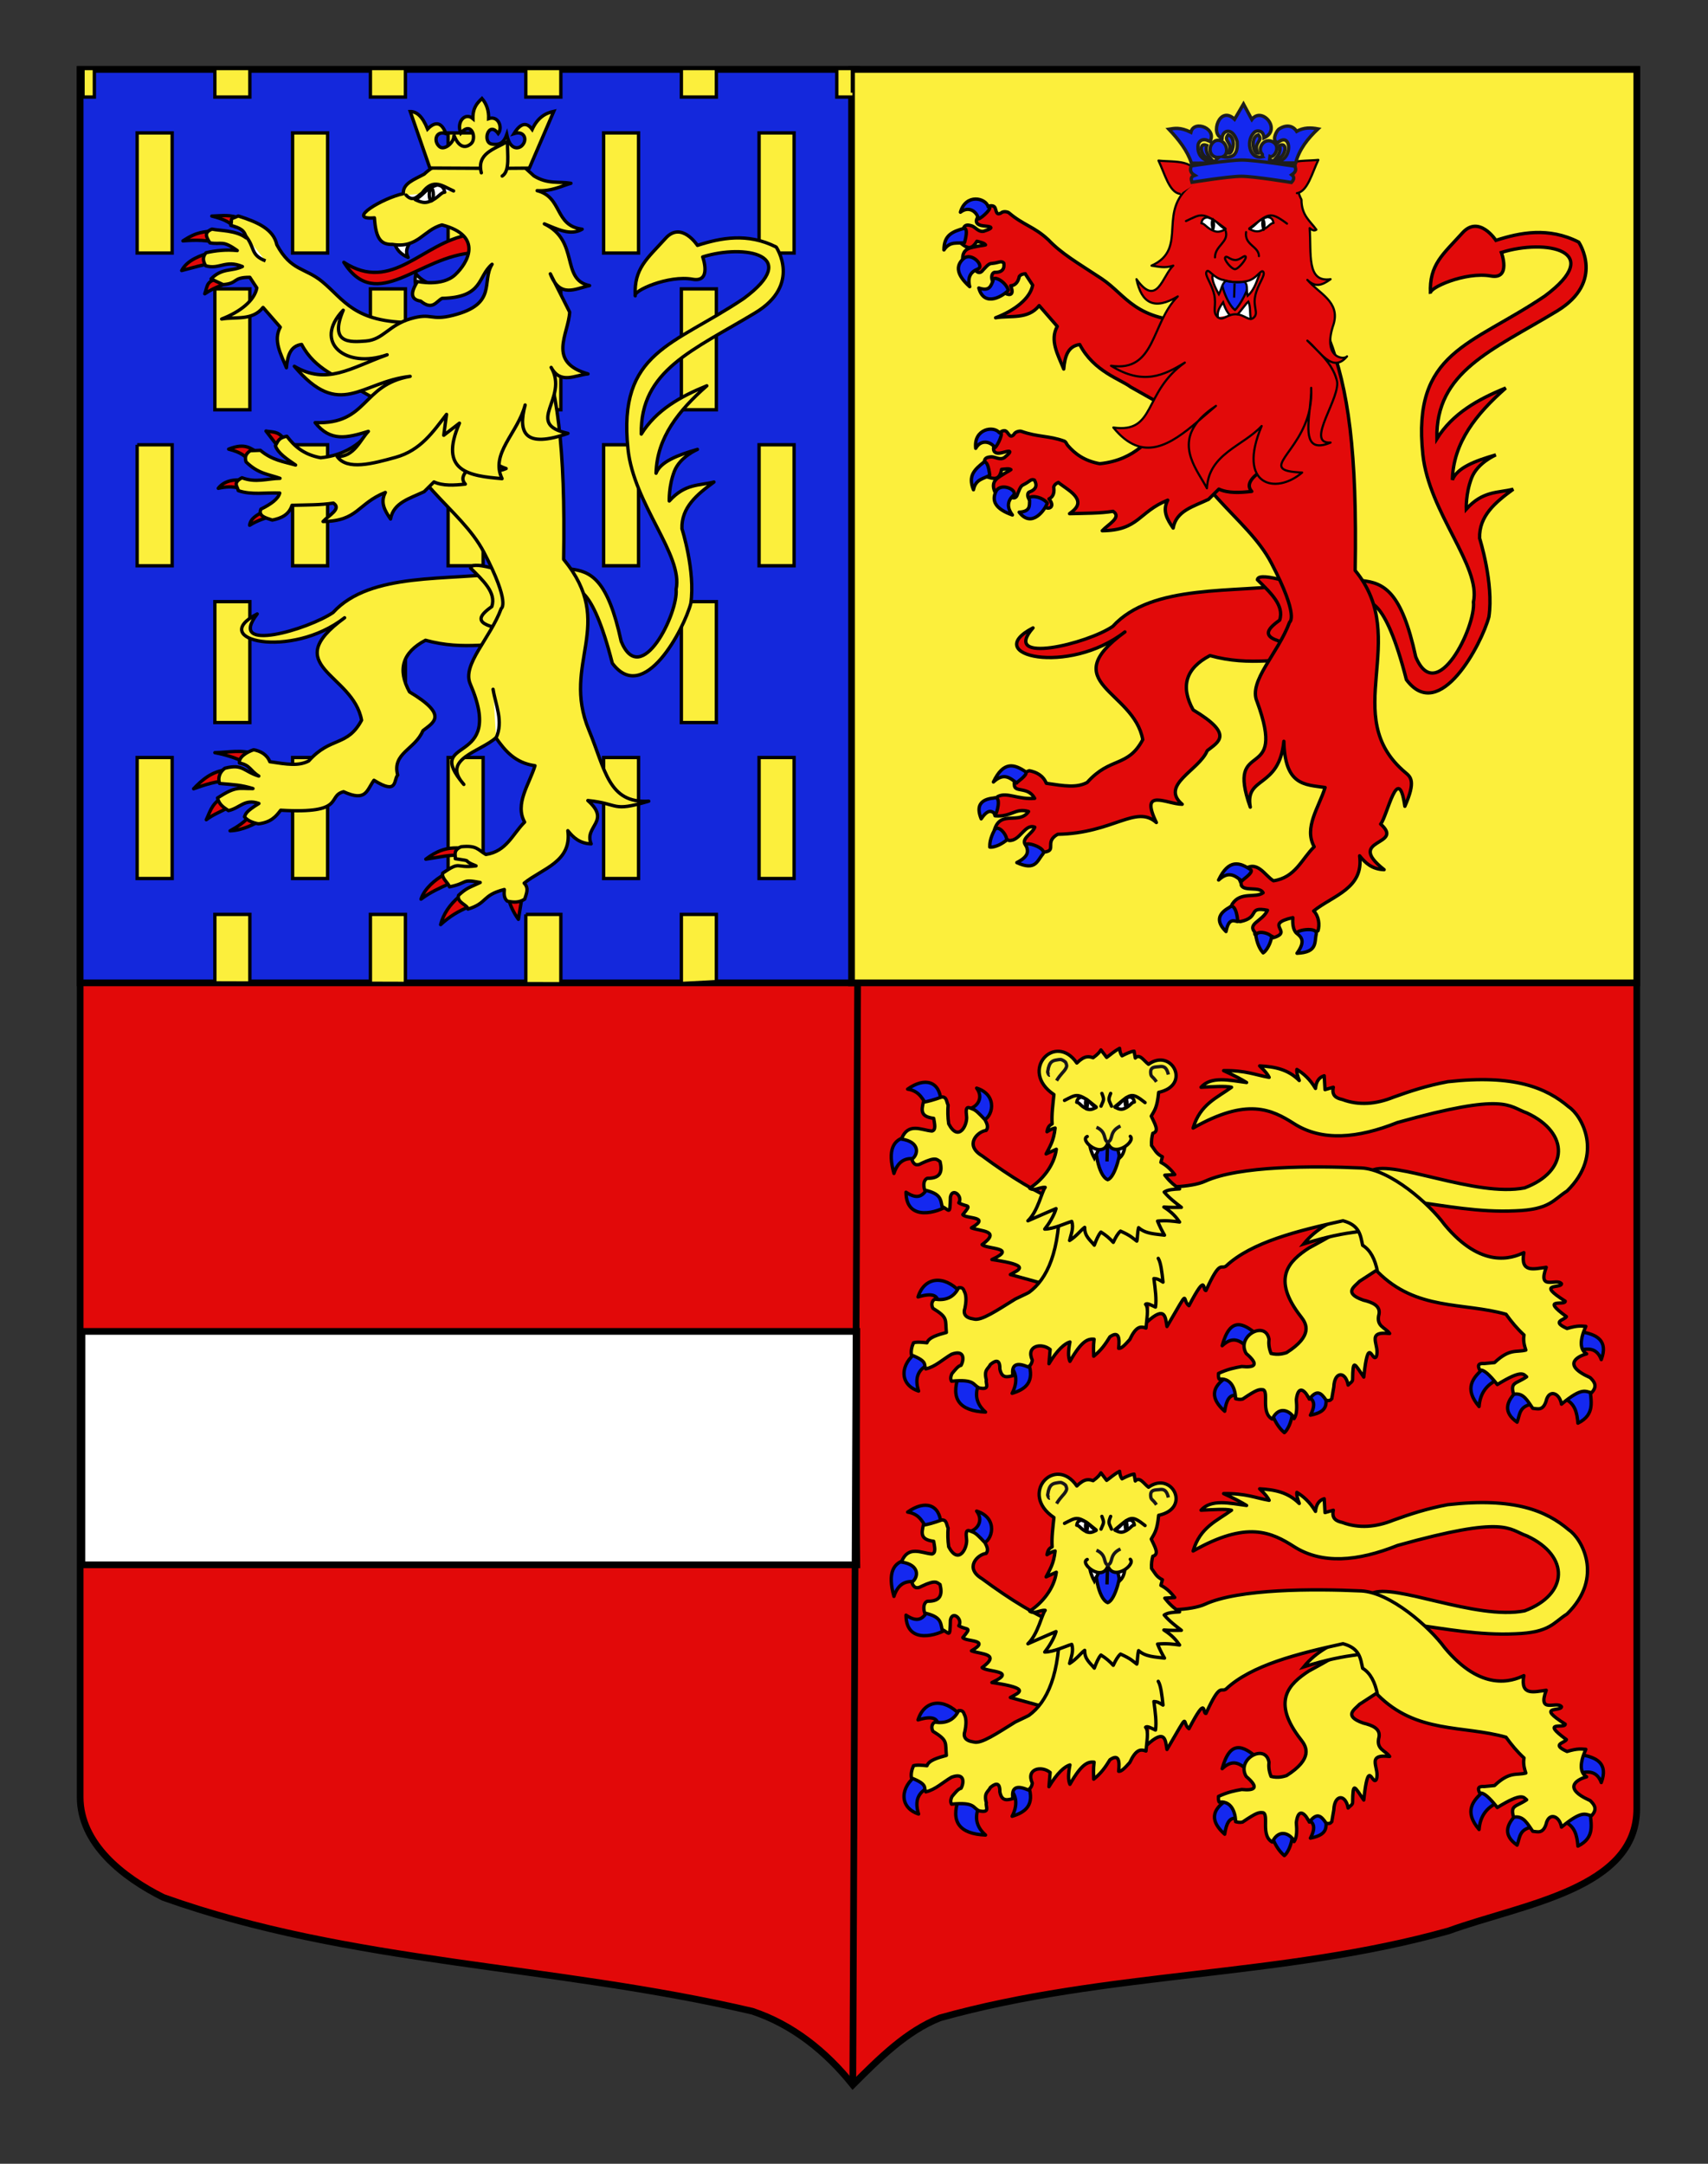 <?xml version="1.0" encoding="utf-8"?>
<!-- Generator: Adobe Illustrator 15.1.0, SVG Export Plug-In . SVG Version: 6.00 Build 0)  -->
<!DOCTYPE svg PUBLIC "-//W3C//DTD SVG 1.1//EN" "http://www.w3.org/Graphics/SVG/1.1/DTD/svg11.dtd">
<svg version="1.1"
	 id="svg2" xmlns:sodipodi="http://sodipodi.sourceforge.net/DTD/sodipodi-0.dtd" inkscape:output_extension="org.inkscape.output.svg.inkscape" sodipodi:docname="Blason_Nassau-Siegen.svg" sodipodi:version="0.32" inkscape:version="0.45+0.46pre0+devel" xmlns:rdf="http://www.w3.org/1999/02/22-rdf-syntax-ns#" sodipodi:docbase="C:\Documents and Settings\Jimmy\Mes documents\H√©raldique\R√©alisations Perso" xmlns:svg="http://www.w3.org/2000/svg" xmlns:cc="http://creativecommons.org/ns#" xmlns:inkscape="http://www.inkscape.org/namespaces/inkscape" xmlns:dc="http://purl.org/dc/elements/1.1/"
	 xmlns="http://www.w3.org/2000/svg" xmlns:xlink="http://www.w3.org/1999/xlink" x="0px" y="0px" width="255.118px"
	 height="323.15px" viewBox="172.441 168.425 255.118 323.15" enable-background="new 172.441 168.425 255.118 323.15"
	 xml:space="preserve">
<rect x="172.441" y="168.425" width="255.118" height="323.15" fill="#333333" stroke="none"/>
<path fill="#E20909" stroke="#000000" d="M184.414,178.793c78,0,154.505,0,232.505,0c0,135.583,0,149.083,0,259.749
	c0,12.043-17.098,14.25-28.1,18.25c-25,7-51,6-76,13c-5,2-9,6-12.999,10c-4-5-9-9-15-11c-30-7-60-7-88-17c-6-3-12.406-8-12.406-15
	C184.414,413.251,184.414,315.168,184.414,178.793z"/>
<rect x="184.414" y="178.793" fill="#1428DC" stroke="#000000" width="116.026" height="136.418"/>
<rect x="299.636" y="178.793" fill="#FCEF3C" stroke="#000000" width="117.283" height="136.418"/>
<path id="rect8438" fill="#FCEF3C" stroke="#000000" stroke-width="0.5" d="M184.838,178.658v4.262h1.698v-4.262H184.838z
	 M204.537,178.658v4.262h5.228v-4.262H204.537z M227.767,178.658v4.262h5.229v-4.262H227.767z M250.984,178.658v4.262h5.229v-4.262
	H250.984z M274.214,178.658v4.262h5.229v-4.262H274.214z M297.431,178.658v4.262h2.33c0,0.035,0-4.262,0-4.262H297.431z
	 M192.929,188.276v17.938h5.229v-17.938H192.929z M216.146,188.276v17.938h5.229v-17.938H216.146z M239.376,188.276v17.938h5.228
	v-17.938H239.376z M262.605,188.276v17.938h5.216v-17.938H262.605z M285.823,188.276v17.938h5.227v-17.938H285.823z
	 M204.537,211.571v13.793v4.262h5.228v-4.262v-13.793H204.537z M227.767,211.571v13.793v4.262h5.229v-4.262v-13.793H227.767z
	 M250.984,211.571v13.793v4.262h5.229v-4.262v-13.793H250.984z M274.214,211.571v13.793v4.262h5.229v-4.262v-13.793H274.214z
	 M192.929,234.852v17.938v0.132h5.229v-17.938v-0.131H192.929z M216.146,234.852v0.131v17.938h5.229v-17.938v-0.131H216.146z
	 M239.376,234.852v0.131v17.938h5.228v-17.938v-0.131H239.376z M262.605,234.852v0.131v17.938h5.216v-17.938v-0.131H262.605z
	 M285.823,234.852v0.131v17.938h5.227v-17.938v-0.131H285.823z M204.537,258.278v13.793v4.131v0.131h5.228v-0.131v-4.131v-13.793
	H204.537z M227.767,258.278v13.793v4.131v0.131h5.229v-0.131v-4.131v-13.793H227.767z M250.984,258.278v13.793v4.131v0.131h5.229
	v-0.131v-4.131v-13.793H250.984z M274.214,258.278v13.793v4.131v0.131h5.229v-0.131v-4.131v-13.793H274.214z M192.929,281.558v0.131
	v17.807v0.131h5.229v-0.131v-17.807v-0.131H192.929z M216.146,281.558v0.131v17.807v0.131h5.229v-0.131v-17.807v-0.131H216.146z
	 M239.376,281.558v0.131v17.807v0.131h5.228v-0.131v-17.807v-0.131H239.376z M262.605,281.558v0.131v17.807v0.131h5.216v-0.131
	v-17.807v-0.131H262.605z M285.823,281.558v0.131v17.807v0.131h5.227v-0.131v-17.807v-0.131H285.823z M204.537,304.984v10.231
	l5.228,0.016v-10.247H204.537z M227.767,304.984v10.29l5.229,0.015v-10.305H227.767z M250.984,304.984v10.349l5.229,0.015v-10.363
	H250.984z M274.214,304.984v10.319l5.229-0.277v-10.042H274.214z"/>
<g id="Lion_or">
	<path id="Queue" fill="#FCEF3C" stroke="#000000" stroke-width="0.5" stroke-linecap="round" stroke-linejoin="round" d="
		M257.805,256.472c0.52-0.083,3.004-1.103,6.094,11c4.725,6.362,10.724-5.13,11.724-8.93c0.707-4.788-1.32-11.154-1.32-11.154
		c-0.106-3.176,2.248-5.119,4.779-6.973c-2.188,0.561-4.286,0.186-6.676,2.834c0,0-0.093-2.222,0.756-4.424
		c0.848-2.202,3.454-3.284,3.454-3.284c-2.98,0.848-5.537,1.853-6.183,3.558c0.121-5.299,3.383-9.362,7.581-13.057
		c-3.948,1.603-7.544,3.617-9.785,7.209c-0.193-9.546,7.807-12.541,17.041-18.123c6.931-4.191,3.11-9.807,3.11-9.807
		c-4.28-2.175-8.323-1.361-11.763-0.25c0,0-2.4-3.681-4.76-1.055c-2.738,3.044-4.739,4.473-4.535,8.592
		c-0.365-0.743,4.954-3.128,8.578-2.476c2.917,0.525,1.497-3.339,1.497-3.339c6.299-1.985,14.886-0.271,6.153,6.2
		c-10.489,7.073-18.848,7.852-17.312,22.48c0.873,8.309,8.285,15.845,7.187,20.961c0.362,3.509-5.231,14.957-8.2,7.784
		c-1.998-9.239-4.497-10.498-7.668-10.819L257.805,256.472z"/>
	<path id="path3249" fill="#E20909" stroke="#000000" stroke-width="0.5" stroke-linecap="round" stroke-linejoin="round" d="
		M203.89,206.169c-1.394,0.328-3.516,1.101-4.312,2.661c1.824-0.481,3.269-0.887,4.555-1.094L203.89,206.169z"/>
	<path id="path3247" fill="#E20909" stroke="#000000" stroke-width="0.5" stroke-linecap="round" stroke-linejoin="round" d="
		M204.328,202.871c-1.412,0.241-2.388,0.084-4.563,1.533c1.884-0.172,3.872-0.122,5.074,0.338L204.328,202.871z"/>
	<path id="path3245" fill="#E20909" stroke="#000000" stroke-width="0.5" stroke-linecap="round" stroke-linejoin="round" d="
		M208.296,201.077c-1.281-0.65-2.771-0.424-4.217-0.381c1.932,0.483,2.443,0.871,3.484,1.601L208.296,201.077z"/>
	<path id="path4220" fill="#E20909" stroke="#000000" stroke-width="0.5" stroke-linecap="round" stroke-linejoin="round" d="
		M205.087,209.961c-1.848,0.563-1.584,0.965-2.06,2.343c1.766-1.198,2.848-1.21,3.598-1.952L205.087,209.961z"/>
	<path id="path3243" fill="#FCEF3C" stroke="#000000" stroke-width="0.5" stroke-linecap="round" stroke-linejoin="round" d="
		M213.793,204.983c2.128,3.938,4.204,3.39,6.763,5.493c3.338,2.744,4.742,6.125,13.543,6.125l-2.411,13.222l-6.963-3.934
		c-1.41-1.089-5.214-2.165-7.23-6.022c-1.713,0.224-2.11,1.736-2.27,3.481c-0.834-2.035-2.019-4.08-0.92-6.058l-2.572-2.95
		c-1.611,2.024-4.057,1.361-6.184,1.729c2.734-1.044,4.904-2.755,5.254-4.641l-1.049-1.588c-2.666-0.002-1.689,0.92-3.989,1.089
		l-1.8-0.843c1.651-1.695,3.081-1.089,4.683-1.855c-2.536-1.065-3.447,0.5-5.481-0.112c-0.474-0.798-0.45-1.37,0.054-1.95
		c1.406-0.326,3.074-0.498,4.658-0.323c-2.242-1.605-2.25-0.859-4.082-1.146c-0.594-0.953-0.905-1.542,0.302-2.059
		c1.208,0.254,3.634,0.17,5.098,1.308c-0.192-1.105-0.832-1.47-2.279-1.863c0.287-1.224-0.369-0.778,1.112-1.404
		C211.014,201.625,213.3,202.686,213.793,204.983z"/>
	<path id="path3534" fill="#E20909" stroke="#000000" stroke-width="0.5" stroke-linecap="round" stroke-linejoin="round" d="
		M209.836,290.095c-0.635,0.997-2.025,1.865-3.03,2.41c1.941-0.075,3.624-1.005,4.842-1.7L209.836,290.095z"/>
	<path id="path3532" fill="#E20909" stroke="#000000" stroke-width="0.5" stroke-linecap="round" stroke-linejoin="round" d="
		M205.419,287.683c-1.405,0.863-1.72,2.274-2.167,3.165c1.19-0.889,2.161-1.158,3.374-1.894L205.419,287.683z"/>
	<path id="path3530" fill="#E20909" stroke="#000000" stroke-width="0.5" stroke-linecap="round" stroke-linejoin="round" d="
		M206.317,283.394c-2.196,0.177-3.757,1.561-4.959,2.831c1.811-0.656,3.392-1.122,5.108-1.227
		C207.638,284.435,206.262,283.551,206.317,283.394z"/>
	<path id="path3528" fill="#E20909" stroke="#000000" stroke-width="0.5" stroke-linecap="round" stroke-linejoin="round" d="
		M210.48,281.032c-1.971-0.705-3.884-0.235-5.942-0.201c2.185,0.4,3.905,1.118,5.516,1.913L210.48,281.032z"/>
	<path id="path3524" fill="#FCEF3C" stroke="#000000" stroke-width="0.5" stroke-linecap="round" stroke-linejoin="round" d="
		M247.94,253.928c-8.311,1.299-20.155-0.191-25.752,5.976c-3.625,2.477-15.957,6.196-11.328,0.21
		c-7.552,3.917,5.025,6.834,13.053,0.572c-9.978,7.27,1.275,8.289,2.535,15.3c-2.138,4.006-4.603,2.385-7.896,6.085
		c-1.516,0.789-3.174,0.51-5.805,0.115c-0.435-1.095-1.395-1.591-2.419-1.787c-1.055,0.349-2.273,1.119-2.119,1.987
		c1.604,0.291,1.581,1.132,2.885,1.939c-2.325-0.709-2.344-1.863-5.056-1.17c-1.06,0.777-0.979,1.815-0.801,2.277
		c2.312,0.21,3.097,0.196,4.989,0.762c-2.151,0.038-2.429-0.447-5.293,1.4c0.25,0.945,0.752,1.312,1.633,1.894
		c1.728-0.375,2.402-1.827,4.547-1.067c-2.005,1.229-1.952,1.551-2.157,1.988c0.385,0.488,1.045,0.855,2.092,1.052
		c1.883-0.225,2.626-1.114,3.316-2.032c9.84,0.575,6.83-2.112,9.395-2.762c3.414,1.559,3.441-0.223,4.541-1.713
		c3.605,2.257,2.896-0.046,3.542-0.769c-0.871-3.295,2.61-3.83,3.77-6.637c1.569-1.248,3.872-2.271-2.001-5.787
		c-1.823-3.313-1.079-5.9,2.389-7.716c5.743,1.599,10.305,0.274,15.457,0.412L247.94,253.928z"/>
	<path id="path3526" fill="#FCEF3C" stroke="#000000" stroke-width="0.5" stroke-linecap="round" stroke-linejoin="round" d="
		M242.739,253.275c1.832,1.829,3.853,3.638,3.161,5.744c-1.917,1.365-2.961,2.649,1.912,3.389l1.874-4.801l-3.823-4.377
		C243.626,252.669,242.797,252.787,242.739,253.275z"/>
	<path id="path3536" fill="#E20909" stroke="#000000" stroke-width="0.5" stroke-linecap="round" stroke-linejoin="round" d="
		M241.085,295.072c-2.082-0.114-3.481,0.493-5.043,1.667c2.4-0.342,3.359-0.671,4.995-0.562L241.085,295.072z"/>
	<path id="path3538" fill="#E20909" stroke="#000000" stroke-width="0.5" stroke-linecap="round" stroke-linejoin="round" d="
		M238.812,299.012c-1.381,0.796-2.959,2.095-3.487,3.697c1.409-1.05,2.863-1.691,4.174-2.282L238.812,299.012z"/>
	<path id="path3540" fill="#E20909" stroke="#000000" stroke-width="0.5" stroke-linecap="round" stroke-linejoin="round" d="
		M241,302.349c-1.346,1.134-2.353,2.595-2.745,4.164c1.42-1.292,2.671-2.007,4.23-2.665L241,302.349z"/>
	<path id="path3542" fill="#E20909" stroke="#000000" stroke-width="0.5" stroke-linecap="round" stroke-linejoin="round" d="
		M248.469,302.776c0.14,0.866,0.789,2.101,1.405,2.949l0.508-3.126L248.469,302.776z"/>
	<path id="path3453" fill="#FCEF3C" stroke="#000000" stroke-width="0.5" stroke-linecap="round" stroke-linejoin="round" d="
		M230.025,229.187c2.745,11.233,11.18,14.995,14.697,21.722c4.018,7.686,2.585,8.391,2.585,8.391
		c-1.678,4.534-5.876,8.373-4.629,11.259c5.44,12.606-7.253,7.588-0.955,15.016c-3.437-3.812,2.463-4.857,4.789-6.97
		c1.369,1.953,2.885,3.764,5.837,4.176c-0.869,2.821-3.053,5.69-1.549,8.423c-1.787,1.749-2.671,4.38-5.783,4.833
		c-1.232-0.721-1.345-1.39-3.7-1.155c-1.27,0.556-0.789,1.269-0.874,1.783c3.051,0.465,0.626,0.107,3.101,1.072
		c-3.212,0.426-2.141-0.845-4.984,1.091c-0.183,0.783,0.874,1.462,1.016,2.049c2.913-0.604,1.657-1.22,4.592-0.656
		c-1.591,0.76-1.975,0.749-3.235,1.915c-0.297,1.103,1.336,1.396,1.404,2.057c2.961-0.896,2.042-2.061,5.431-2.923
		c-0.043,0.624-0.098,1.25,0.439,1.737c0.897,0.184,1.739,0.264,2.609-0.301c0.237-0.806,0.679-1.619-0.083-2.387
		c2.733-2.202,7.146-3.174,6.524-7.833c0.817,1.023,1.762,1.909,3.483,1.968c-1.115-2.653,3.033-3.338-0.494-6.473
		c4.818,0.477,3.442,1.777,9.097,0.096c-6.037,0.381-6.496-4.738-8.941-10.623c-4.199-10.104,4.249-15.718-3.773-25.492
		c0.284-16.928-0.969-25.74-3.757-33.016L230.025,229.187z"/>
	<path id="path2264" fill="#E20909" stroke="#000000" stroke-width="0.5" stroke-linecap="round" stroke-linejoin="round" d="
		M214.802,233.95c-0.781-1.181-1.73-0.96-2.63-1.15l1.724,2.232L214.802,233.95z"/>
	<path id="path2266" fill="#E20909" stroke="#000000" stroke-width="0.5" stroke-linecap="round" stroke-linejoin="round" d="
		M211.03,236.038c-1.207-0.618-1.91-1.54-4.438-0.534c1.931,0.494,2.475,1.039,3.227,1.876L211.03,236.038z"/>
	<path id="path2268" fill="#E20909" stroke="#000000" stroke-width="0.5" stroke-linecap="round" stroke-linejoin="round" d="
		M208.975,240.159c-1.431-0.184-3.022,0.002-3.932,1.194c1.043-0.235,2.093-0.312,3.156-0.018L208.975,240.159z"/>
	<path id="path2270" fill="#E20909" stroke="#000000" stroke-width="0.5" stroke-linecap="round" stroke-linejoin="round" d="
		M211.738,244.85c-0.956,0.507-1.892,1.025-2.007,2.022c1.119-0.704,2.37-1.124,3.671-1.435L211.738,244.85z"/>
	<path id="path2262" fill="#FCEF3C" stroke="#000000" stroke-width="0.5" stroke-linecap="round" stroke-linejoin="round" d="
		M215.294,233.582c-1.307,0.211-1.373,0.86-1.714,1.412c0.349,1.072,1.683,1.978,3.012,2.884c-1.744-0.507-3.476-0.694-5.258-2.2
		l-1.513,0.056c-0.843,0.581-0.782,1.127-0.631,1.671c1.857,1.821,3.42,1.85,5.077,2.457c-1.883,0.021-3.62,0.711-5.684-0.087
		c-1.461,0.789-0.63,1.309-0.56,1.918c1.946,0.691,4.127,0.273,6.2,0.368c-0.214,0.845-1.251,1.639-2.814,2.401
		c-0.438,1.033,0.703,1.299,1.702,1.635c1.336-0.27,2.49-0.782,2.948-2.208c2.127-0.059,4.37-0.033,6.172-0.33
		c1.292,0.85-0.684,1.823-1.538,2.753c5.242-0.058,5.136-2.68,9.305-4.342c-0.807,1.532-0.054,2.756,0.779,3.966
		c0.432-2.464,2.885-3.061,5.023-4.083l1.46-1.452c1.37,0.615,3.012,0.506,4.683,0.325c-0.857-0.934-0.085-1.928,1.405-2.949
		c2.223,1.323,3.534,1.102,4.693,0.624c-4.841-1.558-1.37-6.344-1.499-9.731l-7.283-5.721l-13.202,11.577
		c-1.277,1.016-3.072,1.994-5.722,2.262C217.77,236.311,216.396,235.037,215.294,233.582z"/>
	<g id="Tete" transform="matrix(0.984,-0.176,0.176,0.984,-23.517,33.088)">
		<path id="path2476" fill="#FFFFFF" stroke="#000000" stroke-width="0.5" stroke-linecap="round" stroke-linejoin="round" d="
			M222.67,221.53c0.143-0.85-0.004-1.452,0.44-2.559c0.545,1.149,1.581,1.671,2.413,2.453"/>
		<path id="path3447" fill="#E20909" stroke="#000000" stroke-width="0.5" stroke-linecap="round" stroke-linejoin="round" d="
			M231.966,214.65c-7.172-0.053-12.826,6.645-19.158,0.765c3.486,8.516,11.248,0.993,19.453,2.019L231.966,214.65z"/>
		<path id="path2474" fill="#FFFFFF" stroke="#000000" stroke-width="0.5" stroke-linecap="round" stroke-linejoin="round" d="
			M220.776,213.832c0.05,1.065,0.626,1.899,1.612,2.553c-0.418-1.364,0.698-2.069,1.408-2.948"/>
		<path id="Contour" fill="#FCEF3C" stroke="#000000" stroke-width="0.5" stroke-linecap="round" stroke-linejoin="round" d="
			M223.913,240.479l-0.959,3.002l2.626-1.37c-4.387,6.587,0.076,8.014,4.81,9.284c-1.131-4.014,3.503-6.26,5.331-10.227
			c-1.821,3.91-1.207,6.399,5.553,5.3c-6.305-2.607,1.13-5.105-0.735-10.142c0.932,2.803,3.32,1.753,5.249,1.923
			c-5.75-2.844-1.856-6.304-1.071-9.564l-1.836-6.146c0.746,3.906,3.282,2.834,5.459,2.762c-4.142-1.632-0.259-6.816-5.025-10.264
			c1.762,1.093,3.498,2.492,5.421,1.775c-4.035-1.253-2.009-5.217-5.612-6.852c2.107,0.496,3.523-0.019,5.17-0.194
			c-1.749-0.62-3.468-0.442-5.255-2.063l-2.627-3.433l-7.732-1.477c-2.022,0.215-3.986,0.629-5.736,1.767
			c-1.535,0.523-3.428,0.783-3.573,2.323c-3.088,0.075-9.307,2.387-4.894,2.796c-0.354,3.144,0.268,4.131,1.949,4.376
			c3.639,1.288,4.914-1.297,7.796-1.562c5.892,2.729,2.734,6.323,0.644,7.673c-2.272,1.469-5.712,0.002-5.712,0.002
			c-1.432,1.512-1.454,2.503-0.068,2.968c1.495,1.739,2.241,0.485,3.22,0.162c6.159,0.962,5.77-2.292,8.253-3.697
			c-2.068,2.299-0.201,5.995-7.078,6.478c-3.551,0.251-2.983-0.983-6.36-0.61c-3.378,0.373-4.566,2.364-7.152,2.102
			c-2.312-0.233-5.509-0.535-2.512-5.131c-5.376,3.925-1.168,8.752,5.286,7.711c-5.81,0.995-9.649,2.929-13.953-0.75
			c5.3,9.173,9.38,4.029,16.772,4.53c-7.406-0.045-7.422,5.989-15.192,4.309c1.746,3.254,4.263,3.083,7.597,2.682
			c-1.368,0.962-2.752,3.404-5.248,2.88c1.076,2.344,5.084,1.979,8.542,1.659C219.196,245.098,221.506,242.645,223.913,240.479z"/>
		<path id="path3449" fill="#FFFFFF" stroke="#000000" stroke-width="0.5" stroke-linecap="round" stroke-linejoin="round" d="
			M223.734,207.167c0.848,1.277,1.617,0.465,2.404,0.111c2.082-2.032,3.294-0.366,4.69,0.524"/>
		<path id="path3451" fill="#FFFFFF" stroke="#000000" stroke-width="0.5" stroke-linecap="round" stroke-linejoin="round" d="
			M224.964,208.077c0.842,0.59,1.356,0.824,2.17,0.619c1.319-0.292,1.761-1.023,2.363-0.938c-0.02-0.525-0.096-1.03-0.931-1.264
			C226.561,206.789,226.607,207.47,224.964,208.077z"/>
		
			<ellipse transform="matrix(-0.984 -0.176 0.176 -0.984 414.568 452.149)" fill="none" stroke="#000000" stroke-width="0.5" cx="227.308" cy="207.715" rx="0.306" ry="0.945"/>
		<path id="Couronne_1_" sodipodi:nodetypes="ccccccscccccccscsccc" fill="#FCEF3C" stroke="#000000" stroke-width="0.5" d="
			M226.542,194.991l1.399,8.821c4.862,0.896,10.338,1.92,14.634,2.631l5.086-7.711c-1.287,0.044-2.533,0.491-3.653,2.085
			c-0.64-1.297-1.577-1.208-2.786,0.142c1.696-0.212,1.84,1.377,0.793,2.017c-0.591,0.361-1.829,0.294-1.88-2.065
			c-0.809,1.441-1.643,1.237-2.345,1.043c-1.556-0.374-0.024-3.688,1.12-1.417c0.847-0.777,0.503-2.68-1.026-2.445
			c0.25-1.174,0.09-2.218-0.449-3.139c-0.794,0.533-1.586,1.07-1.861,2.719c-0.953-1.166-2.537-0.013-2.175,1.818
			c1.924-1.574,2.245,1.158,1.278,1.799c-0.503,0.335-1.86,0.849-2.343-1.74c0,1.079-1.761,2.102-2.384,1.399
			c-0.839-0.954-0.159-2.546,1.26-1.78c-0.292-1.653-1.103-2.211-2.578-1.153C228.219,195.991,227.458,195.136,226.542,194.991z"/>
		<path id="Oreille" fill="#FCEF3C" stroke="#000000" stroke-width="0.5" stroke-linecap="round" stroke-linejoin="round" d="
			M235.386,205.872c-0.212-2.994,2.555-3.147,4.673-3.917c-0.392,1.895-0.37,4.394-1.69,4.936"/>
	</g>
	<path id="path3518" fill="#FFFFFF" stroke="#000000" stroke-width="0.5" stroke-linecap="round" stroke-linejoin="round" d="
		M246.541,278.626c1.125-2.466-0.058-4.847-0.45-7.257"/>
	<path id="path4248" fill="#FFFFFF" stroke="#000000" stroke-width="0.5" d="M209.035,203.526c1.604,1.911,0.712,2.933,3.069,3.861"
		/>
</g>
<path id="path9825" fill="#FFFFFF" stroke="#000000" d="M184.682,367.267l-0.013,34.855h115.754c-0.13-6.467,0-34.855,0-34.855
	H184.682z"/>
<g id="Leopard">
	<g id="g20663_1_" transform="translate(-56.764,-168.8)">
		<g id="Posterieur_droit">
			<g id="Griffes">
				<path id="path7195" fill="#1428F0" stroke="#000000" stroke-width="0.5" stroke-linecap="round" stroke-linejoin="round" d="
					M415.523,601.535c-0.13-0.069,1.839-1.269,1.464-1.799c-2.073-1.771-4.036-2.762-5.229,1.631
					C413.461,599.783,414.47,600.74,415.523,601.535z"/>
				<path id="path7197" fill="#1428F0" stroke="#000000" stroke-width="0.5" stroke-linecap="round" stroke-linejoin="round" d="
					M414.435,608.897c0.277,0.324-0.42-4.329-1.841-2.928c-2.616,1.61-2.525,3.352-0.46,5.187
					C412.536,608.428,413.491,608.69,414.435,608.897z"/>
				<path id="path7199" fill="#1428F0" stroke="#000000" stroke-width="0.5" stroke-linecap="round" stroke-linejoin="round" d="
					M422.301,611.115c0.206-0.479-0.742-0.867-1.666-0.916c-0.923-0.049-1.821,0.241-1.514,1.125
					c0.661,1.837,1.436,2.609,1.924,3.027C421.421,614.079,422.141,612.924,422.301,611.115z"/>
				<path id="path7201" fill="#1428F0" stroke="#000000" stroke-width="0.5" stroke-linecap="round" stroke-linejoin="round" d="
					M427.278,608.604c0.11-1.194-3.415-0.042-2.676,0.376c0.736,0.419,1.247,1.021,0.334,2.762
					C427.885,611.177,427.168,609.798,427.278,608.604z"/>
			</g>
			<path id="path2770" fill="#FCEF3C" stroke="#000000" stroke-width="0.5" stroke-linecap="round" stroke-linejoin="round" d="
				M436.405,588.406l-5.479-7.306l-1.096,1.766c0.038,1.249-1.87,2.114-5.144,3.927c-2.877,1.899-5.699,4.469-1.127,10.288
				c0.812,1.03,1.78,2.797-2.19,5.326c-0.444,0.135-1.22,0.385-2.313,0.122c-0.341-0.854-0.365-1.518-0.305-2.131
				c-0.52-2.886-4.943-0.454-3.409,2.131c1.947,1.668,1.354,2.144-0.669,1.948c-1.022,0.184-2.05,0.374-3.47,1.035
				c-0.018,0.342-0.021,0.669,0.122,0.853c2.212-0.261,2.45,2.343,2.435,2.922c0.297,0.067,0.58,0.149,1.035,0.061
				c2.255-1.532,2.483-1.451,3.078-1.402c0.893,0.324-0.396,3.406,1.365,4.385c1.111-2.311,2.989-0.962,3.259-0.069
				c0.452-0.658,0.426-1.728,0.332-2.853c0.327-2.498,1.463-1.113,1.949-0.061c1.144-1.5,1.752-0.953,2.517,0.183
				c0.544,0.077,0.603-0.005,0.832-0.243l0.304-1.766c0.098-2.368,1.771-2.372,2.134-0.276c0.292-0.315,0.67-0.493,0.675-0.819
				c0.044-3.196,0.238-2.448,1.665-0.373c0.689-6.529,1.239-2.118,1.857-3.036c0.678-1.631-1.746-3.889,2.009-3.47
				c-0.604-0.908-2.099-1.035-1.583-2.922c0.193-1.206-0.925-1.725-2.374-2.07c-3.019-1.074-1.25-2.039-0.548-2.801l2.62-1.701
				L436.405,588.406z"/>
		</g>
		<path id="Sexe" fill="#FCEF3C" stroke="#000000" stroke-width="0.5" d="M432.22,584.303c-0.562-0.555-0.782-1.882-1.961-2.387
			c-1.899,0.731-4.432,1.918-6.322,4.245C427.589,585.033,429.59,584.668,432.22,584.303z"/>
		<path id="Queue_1_" fill="#FCEF3C" stroke="#000000" stroke-width="0.5" stroke-linecap="round" stroke-linejoin="round" d="
			M440.25,579.822c-4.951-0.682-8.458-3.269-8.458-3.269l2.307-1.36c3.311-1.621,15.517,4.039,22.835,2.604
			c6.538-2.451,6.794-8.169,0.356-11.183c-2.872-1.004-3.011-3.14-19.347,1.421c-5.982,2.387-11.27,2.832-15.44,0.178
			c-3.389-2.163-7.054-3.924-15.087,0.65c1.051-3.583,3.581-4.505,5.739-6.095c-0.905-0.223-2.826-0.076-4.556,0
			c1.521-1.701,4.219-1.048,6.803-0.709c-0.724-0.442-1.615-0.943-3.431-1.774c3.35-0.047,4.647,0.63,6.803,1.005
			c-0.192-0.375-0.45-0.797-1.419-1.716c2.312,0.124,4.252,0.529,5.916,2.189c-0.258-0.692-0.412-1.28-0.355-1.657
			c0.959,0.601,1.901,1.38,2.781,2.841c0.105-1.083,0.563-1.679,1.301-1.894c0.04,0.598,0.079,1.316,0.118,2.071
			c0.568-0.17,0.905-0.264,1.243-0.356c-0.277,1.294,0.47,1.631,1.359,1.835c2.462,0.917,5.014,0.699,7.632-0.354
			c2.462-0.891,5.021-1.729,8.106-2.308c9.95-1.116,14.726,0.91,18.104,3.786c1.797,1.18,5.345,7.02-0.297,12.542
			c-2.022,1.264-2.528,2.789-7.751,2.958C450.177,581.474,445.202,580.503,440.25,579.822z"/>
		<g id="Anterieur_droit">
			<g id="Griffes_1_">
				<path id="path6302" fill="#1428F0" stroke="#000000" stroke-width="0.5" stroke-linecap="round" stroke-linejoin="round" d="
					M369.746,564.832c0.175,0.48-0.308,0.568-1.912,0.894c-0.802-1.013-1.136-2.379-3.059-2.678
					C367.371,561.205,369.589,561.887,369.746,564.832z"/>
				<path id="path7189" fill="#1428F0" stroke="#000000" stroke-width="0.5" stroke-linecap="round" stroke-linejoin="round" d="
					M375.907,567.776c0.006,1.054-1.979-1.196-2.069-1.754c1.302-0.239,2.352-1.646,1.244-3.123
					C378.393,563.936,377.454,567.429,375.907,567.776z"/>
				<path id="path7191" fill="#1428F0" stroke="#000000" stroke-width="0.5" stroke-linecap="round" stroke-linejoin="round" d="
					M366.077,573.506c1.519,0.297,0.817-3.687-1.339-3.347c-2.157,0.339-2.974,2.018-2.008,5.479
					C363.358,573.709,364.557,573.209,366.077,573.506z"/>
				<path id="path7193" fill="#1428F0" stroke="#000000" stroke-width="0.5" stroke-linecap="round" stroke-linejoin="round" d="
					M370.594,580.534c-0.076-2.128-2.57-4.213-2.719-2.761c-0.7,0.831-1.262,2.061-3.347,0.67
					C364.563,583.027,369.49,581.333,370.594,580.534z"/>
			</g>
			<path id="path1883" fill="#FCEF3C" stroke="#000000" stroke-width="0.5" stroke-linecap="round" stroke-linejoin="round" d="
				M386.704,592.034l2.842-9.943l-1.766-2.023c-3.602-1.458-7.59-3.88-11.881-7.06c-2.704-1.61-0.69-3.639,0.604-3.788
				c0.365-0.479,0.147-0.999-0.172-1.593c-0.879-0.948-1.389-1.447-1.809-1.593c-0.524-0.167-1.189-0.765-0.947,1.033
				c0.188,1.271-1.175,4.008-2.668,1.162c-0.144-0.976-0.155-2.034-0.087-2.798c-0.248-0.47-0.182-1.252-0.946-1.205
				c-1.217,0.438-2.113,0.681-2.755,0.775c-0.252,1.14-0.521,2.151,1.549,2.41c0.124,0.812,0.388,1.742-0.258,1.895
				c-1.56-0.119-3.572-1.351-4.563,1.204c2.802,0.396,2.549,2.337,1.55,3.014c0.259,0.832,0.746,1.033,1.464,0.603
				c2.181-1.035,2.271-0.545,2.755-0.259c0.356,1.444,0.145,2.536-1.895,2.497c-0.484,0.178-0.683,0.917-0.387,1.765
				c2.341,0.534,2.363,1.312,2.582,2.454c1.125,0.508,1.182,1.431,1.249-1.421c0.291-1.506,1.913-0.081,1.248,0.861
				c1.27,0.742,2.034,0.05,0.603,1.765c0.413,0.655,4.286,0.23,1.292,1.98c1.333,0.53,4.498,0.376,1.592,2.497
				c0.66,0.703,5.41,0.407,1.464,2.237c6.144,0.904,3.879,1.555,2.756,2.238l4.045,1.119L386.704,592.034z"/>
		</g>
		<g id="Corps">
			<g id="Griffes_AG">
				<path id="path1888" fill="#1428F0" stroke="#000000" stroke-width="0.5" stroke-linecap="round" stroke-linejoin="round" d="
					M366.118,602.372c-2.397,1.67-2.725,4.76,0.293,5.772c-0.622-1.946-0.072-3.213,1.423-3.933"/>
				<path id="path1890" fill="#1428F0" stroke="#000000" stroke-width="0.5" stroke-linecap="round" stroke-linejoin="round" d="
					M372.393,605.885c-1.206,3.402,0.089,5.229,4.016,5.396c-1.524-1.343-1.622-2.828-0.92-4.394"/>
				<path id="path1892" fill="#1428F0" stroke="#000000" stroke-width="0.5" stroke-linecap="round" stroke-linejoin="round" d="
					M382.809,603.876c0.985,2.93-0.425,3.995-2.426,4.603c0.857-1.69,0.646-2.952-0.167-3.975"/>
				<path id="path1894" fill="#1428F0" stroke="#000000" stroke-width="0.5" stroke-linecap="round" stroke-linejoin="round" d="
					M372.602,593.334c-2.434-2.603-5.347-2.22-6.274,0.753c2.242-0.676,2.873-0.163,3.012,0.712"/>
			</g>
			<g id="Griffes_PG">
				<path id="path2791" fill="#1428F0" stroke="#000000" stroke-width="0.5" stroke-linecap="round" stroke-linejoin="round" d="
					M451.048,604.567c-1.909,1.516-3.216,3.2-0.917,5.886c0.15-1.996,1.143-3.318,2.869-4.052"/>
				<path id="path2793" fill="#1428F0" stroke="#000000" stroke-width="0.5" stroke-linecap="round" stroke-linejoin="round" d="
					M455.81,608.116c-1.73,1.666-2.05,3.244,0,4.674c0.44-1.113,0.241-2.523,2.603-2.751"/>
				<path id="path2795" fill="#1428F0" stroke="#000000" stroke-width="0.5" stroke-linecap="round" stroke-linejoin="round" d="
					M462.792,609.24c1.683,0.693,1.972,2.15,2.1,3.697c2.669-1.317,1.906-3.377,1.806-5.294"/>
				<path id="path2797" fill="#1428F0" stroke="#000000" stroke-width="0.5" stroke-linecap="round" stroke-linejoin="round" d="
					M465.218,602.052c1.438-0.41,2.591-0.167,3.164,1.391c1.053-2.812-0.61-3.792-3.164-4.171"/>
			</g>
			<path id="path13442" fill="#FCEF3C" stroke="#000000" stroke-width="0.5" stroke-linecap="round" stroke-linejoin="round" d="
				M400.467,597.891c2.933-2.74,2.797-0.554,3.046,0.611c3.619-6.16,2.101-4.006,3.283-3.105c2.771-5.288,1.971-2.166,2.545-2.278
				c2.141-4.712,2.212-3.101,2.987-3.639c3.784-3.558,10.702-5.29,17.48-6.773c2.53,0.687,2.605,2.219,2.93,3.668
				c1.146,0.701,1.86,2.049,2.219,3.935c5.815,5.88,12.752,4.535,19.197,6.359c0.792,1.104,1.665,2.157,2.692,3.105
				c-0.154,0.799,0.032,1.528,0.266,2.249c-1.439,0.375-2.378-0.295-4.673,1.863l-1.537,0.147c-1.003-0.08-0.982,0.381-0.651,1.006
				c0.526-0.186,1.446,0.661,2.603,2.13c3.731-2.303,3.917-1.527,4.378-1.154c-1.63,1.097-2.462,0.759-1.952,2.604
				c1.513-0.3,2.108,1.048,2.869,2.1c0.722,0.057,1.487,0.414,1.982-1.035c0.404-1.888,2.031-1.289,2.307,0.414
				c3.177-2.639,3.566-1.845,4.496-1.715c0.899-0.943,0.452-1.617-0.206-2.248c-4.648-2.081-1.378-3.344-0.533-3.55
				c-1.05-0.643-1.04-2.049-0.118-4.111c-0.679-0.03-1.153-0.171-2.81,0.325c-2.4-1.091-0.375-1.25-0.089-1.774
				c-4.019-2.93-0.164-1.564-0.178-2.308c-4.481-2.847-0.587-1.822-0.562-2.604c-0.695-0.93-3.616,1.17-2.276-2.455
				c-1.787,0.226-3.905,0.921-3.343-2.189c-1.788,0.863-6.338,2.455-11.832-4.17c-2.277-3.106-8.116-8.273-12.463-8.477
				c-7.114-0.33-18.255-0.329-23.312,1.981c-4.187,1.913-17.472,0.171-17.472,0.171l-4.258,2.183
				c0.096,8.18-1.883,12.276-4.594,14.256c-0.134,0.098-1.895,0.902-2.034,0.988c-2.701,1.664-5.094,3.321-6.21,2.978
				c-1.269-0.176-1.609-0.771-1.302-1.656c0.147-0.779,0.241-1.547,0-2.248c-0.209-0.336-0.156-0.869-0.946-0.77
				c-0.756,1.513-2.006,1.937-3.55,1.716c-0.385,0.169-0.628,0.729-0.295,1.36c2.3,1.407,1.823,1.651,2.011,3.609
				c-1.302,0.358-2.6,0.717-2.898,1.538c-0.716-0.067-1.449-0.162-2.012,0c-0.281,0.647-0.408,1.265-0.297,1.833
				c2.522,0.992,1.767,1.439,2.131,2.07c1.42-0.314,2.567-1.447,3.846-2.188c2.001-0.749,1.873,0.842,1.42,1.657
				c-0.453,0.08-0.907,0.71-1.36,1.242c-0.273,0.628-0.173,0.881-0.06,1.123c3.585-0.338,3.125,0.56,4.141,1.006
				c1.727,0.354,0.896-0.688,1.065-1.183c-0.422-1.573,0.304-1.656,0.592-2.308c0.537-0.449,1.464-1.069,1.42,0.65
				c0.288,1.476,1.126,1.222,1.952,1.006c-0.26-1.736,0.615-2.007,2.248-1.301c0.319-0.167,0.567-0.448,0.65-1.006
				c-0.984-2.18,1.384-2.647,2.662-1.598l-0.178,2.13c1.26-2.093,2.35-3.026,3.137-3.254c-0.257,1.26-0.295,2.269,0,2.898
				c1.799-3.189,2.741-3.38,3.608-3.312c-0.137,1.14-0.069,1.771-0.06,2.544c1.157-0.916,1.812-1.905,2.425-2.899
				c1.32-0.918,1.471,0.13,1.302,1.717c0.356,0.07,0.844-0.381,1.658-1.303c0.932-1.972,1.59-2.024,2.424-1.716
				c0.085-1.209,0.466-3.011-0.059-3.549c0.208-0.261,0.901,0.156,1.479,0.414c0.177-1.112-0.029-2.685-0.237-4.26
				c0.623,0.009,0.962,0.301,1.36,0.533c-0.156-1.479-0.321-2.921-0.709-3.55"/>
		</g>
	</g>
	<g id="Tete_1_">
		<path id="path12555_1_" fill="#FCEF3C" stroke="#000000" stroke-width="0.5" stroke-linecap="round" stroke-linejoin="round" d="
			M328.558,408.921c-0.51,0.603-1.061,3.539-2.58,4.994c3.492-1.521,3.069-1.348,4.2-1.822c-0.294,1.048-1.067,2.271-1.689,3.062
			c1.414-0.038,3.024-0.855,4.029-1.148c0.336,0.948-0.1,1.897-0.315,2.846c1.057-0.656,1.687-1.556,2.251-1.96
			c-0.025,1.344,0.834,1.887,1.44,2.66c0.298-0.782,0.606-1.525,0.988-1.96c0.754,0.465,1.347,0.986,1.846,1.54
			c0.325-0.701,0.671-1.328,1.08-1.68c1.584,0.709,1.801,1.033,2.431,1.493c0.135-0.449,0.061-1.122,0.27-2.006
			c1.049,0.935,2.499,0.935,3.87,1.119c-0.382-0.661-0.737-1.351-1.035-2.101c1.37-0.123,2.33,0.007,3.285,0.141
			c-0.493-0.714-1.092-1.439-2.341-2.239c0.985,0.075,1.79,0.057,2.611,0.046c-0.88-0.686-1.768-1.346-2.565-2.286
			c0.594-0.392,1.455-0.414,2.295-0.466c-0.971-0.636-1.655-1.33-2.205-2.053l1.484-0.094c-0.528-0.673-1.121-1.32-2.069-1.82
			l0.226-0.839c-0.923-0.428-1.167-1.091-1.62-1.68c-0.048-0.772,0.06-1.307,0.18-1.819c1.066-0.295,0.24-1.52-0.225-2.566
			c0.444-0.805,0.884-1.211,1.104-3.55c4.943-1.064,1.943-6.698-1.509-4.195c-0.66-0.462-1.32-1.658-1.98-0.933l-0.18-1.027
			c-0.411,0.038-1.051,0.312-1.8,0.7c-0.282-0.373-0.329-0.746-0.36-1.12c-0.909,0.491-1.343,0.949-1.936,1.354l-0.855-1.119
			c-0.192,0.3-0.396,0.607-1.169,1.166c-0.616-0.195-1.234-0.387-2.431,0.793c-3.232-4.705-8.723,1.152-3.419,4.712
			c-0.149,1.462-0.363,2.924-0.271,4.387c-0.591,0.272-0.672,0.721-0.766,1.165c0.404-0.25,0.81-0.481,1.215-0.559
			c-0.209,1.976-0.817,2.814-1.35,3.872l1.529-0.7c-0.315,2.41-2.064,4.562-3.979,5.819
			C326.951,409.54,327.679,408.863,328.558,408.921z"/>
		<g id="g20644_1_">
			<g id="Langue_1_">
				<path id="Langue" fill="#1428F0" stroke="#000000" stroke-width="0.5" d="M336.265,402.142c-0.42,0.6,0.159,5.051,1.627,5.629
					c1.141-0.32,2.146-4.47,1.786-5.309C338.66,401.324,337.215,401.484,336.265,402.142z"/>
				<line fill="#1428F0" stroke="#000000" stroke-width="0.5" x1="337.864" y1="402.741" x2="337.787" y2="405.049"/>
			</g>
			<g id="Dents">
				<path id="path2934-4-8" fill="#FFFFFF" stroke="#000000" stroke-width="0.5" stroke-linecap="round" d="M335.239,402.162
					c-0.115,0.498,0.177,1.472,0.658,2.371c0.337-0.689,0.683-1.067,0.715-1.842C335.616,402.595,335.239,402.162,335.239,402.162z"
					/>
				<path id="path2938-2-5" fill="#FFFFFF" stroke="#000000" stroke-width="0.5" stroke-linecap="round" d="M339.351,402.617
					c0.039,0.529,0.172,1.205,0.357,1.876c0.891-0.828,0.66-1.993,0.956-2.574C340.664,401.919,340.166,402.473,339.351,402.617z"/>
			</g>
			<path fill="#FCEF3C" stroke="#000000" stroke-width="0.5" stroke-linecap="round" stroke-linejoin="round" d="M334.837,401.327
				c-1.245,0.524,2.268,3.483,3.081,0.955c0.859,2.342,4.208-0.191,3.348-0.983"/>
			<path id="path17069_2_" fill="#FCEF3C" stroke="#191718" stroke-width="0.5" d="M336.215,399.943
				c1.583,0.716,0.97,1.87,1.683,2.229c0.91-0.382,0.124-1.56,1.906-2.419"/>
		</g>
		<g id="Oreilles">
			<path id="path14402_1_" fill="none" stroke="#191718" stroke-width="0.5" d="M330.26,392.983c0.62-1.023,1.077-1.275,1.38-1.836
				c0.212-0.391,0.112-0.524,0-0.838c-0.064-0.181-0.569-0.476-0.769-0.484c-0.198-0.009-0.369,0.029-0.602,0.068
				c-0.544,0.091-1.124,0.206-1.324,1.691c-0.082,0.133,0.149,0.63,0.297,0.594"/>
			<path id="path14408_3_" fill="none" stroke="#191718" stroke-width="0.5" d="M345.179,393.157
				c-0.607-0.903-0.807-0.679-0.862-1.286c-0.094-1.034,0.709-0.906,1.256-0.976c0.455-0.058,1.078-0.164,1.382,1.179"/>
		</g>
		<g id="Yeux">
			<path id="path2950-8-0" fill="none" stroke="#000000" stroke-width="0.5" stroke-linecap="round" stroke-linejoin="round" d="
				M338.975,396.88c2.319-1.892,2.401-2.292,4.5-0.621"/>
			<path id="Oeil_gauche" fill="#FFFFFF" stroke="#000000" stroke-width="0.5" stroke-linecap="round" stroke-linejoin="round" d="
				M338.988,396.955c0.612,0.305,0.97,0.402,1.471,0.16c0.817-0.365,1.018-0.926,1.416-0.941c-0.073-0.36-0.18-0.702-0.745-0.76
				C339.869,395.865,339.977,396.332,338.988,396.955z"/>
			<path fill="#191718" stroke="#000000" stroke-width="0.5" stroke-linecap="round" stroke-linejoin="round" d="M340.606,395.566
				c-0.157,0.411-0.128,0.907,0.039,1.423C340.949,396.248,340.606,395.566,340.606,395.566z"/>
			<path id="path2948-7-0" fill="none" stroke="#000000" stroke-width="0.5" stroke-linecap="round" stroke-linejoin="round" d="
				M331.444,395.933c1.838-0.919,1.947-1.312,4.711,0.968"/>
			<path id="Oeil_droit" fill="#FFFFFF" stroke="#000000" stroke-width="0.5" stroke-linecap="round" stroke-linejoin="round" d="
				M336.155,396.995c-0.611,0.305-0.969,0.402-1.47,0.16c-0.817-0.366-1.018-0.927-1.416-0.941c0.072-0.361,0.18-0.702,0.746-0.76
				C335.274,395.905,335.166,396.371,336.155,396.995L336.155,396.995z"/>
			<path fill="#191718" stroke="#000000" stroke-width="0.5" stroke-linecap="round" stroke-linejoin="round" d="M334.69,395.771
				c-0.158,0.412-0.128,0.908,0.039,1.422C335.032,396.453,334.69,395.771,334.69,395.771z"/>
			<path fill="#FCEF3C" stroke="#000000" stroke-width="0.5" stroke-linecap="round" stroke-linejoin="round" d="M337.027,394.888
				c0.398,1.002,0.266,0.955-0.134,1.909"/>
			<path fill="#FCEF3C" stroke="#000000" stroke-width="0.5" stroke-linecap="round" stroke-linejoin="round" d="M338.333,394.888
				c-0.4,1.002-0.267,0.955,0.134,1.909"/>
		</g>
	</g>
</g>
<g id="Leopard_1_">
	<g id="g20663_2_" transform="translate(-56.764,-168.8)">
		<g id="Posterieur_droit_1_">
			<g id="Griffes_3_">
				<path id="path7195_1_" fill="#1428F0" stroke="#000000" stroke-width="0.5" stroke-linecap="round" stroke-linejoin="round" d="
					M415.523,538.368c-0.13-0.069,1.839-1.269,1.464-1.799c-2.073-1.771-4.036-2.762-5.229,1.631
					C413.461,536.616,414.47,537.573,415.523,538.368z"/>
				<path id="path7197_1_" fill="#1428F0" stroke="#000000" stroke-width="0.5" stroke-linecap="round" stroke-linejoin="round" d="
					M414.435,545.73c0.277,0.324-0.42-4.329-1.841-2.928c-2.616,1.61-2.525,3.352-0.46,5.187
					C412.536,545.261,413.491,545.523,414.435,545.73z"/>
				<path id="path7199_1_" fill="#1428F0" stroke="#000000" stroke-width="0.5" stroke-linecap="round" stroke-linejoin="round" d="
					M422.301,547.948c0.206-0.479-0.742-0.867-1.666-0.916c-0.923-0.049-1.821,0.241-1.514,1.125
					c0.661,1.837,1.436,2.609,1.924,3.027C421.421,550.912,422.141,549.757,422.301,547.948z"/>
				<path id="path7201_1_" fill="#1428F0" stroke="#000000" stroke-width="0.5" stroke-linecap="round" stroke-linejoin="round" d="
					M427.278,545.437c0.11-1.194-3.415-0.042-2.676,0.376c0.736,0.419,1.247,1.021,0.334,2.762
					C427.885,548.01,427.168,546.631,427.278,545.437z"/>
			</g>
			<path id="path2770_1_" fill="#FCEF3C" stroke="#000000" stroke-width="0.5" stroke-linecap="round" stroke-linejoin="round" d="
				M436.405,525.239l-5.479-7.306l-1.096,1.766c0.038,1.249-1.87,2.114-5.144,3.927c-2.877,1.899-5.699,4.469-1.127,10.288
				c0.812,1.03,1.78,2.797-2.19,5.326c-0.444,0.135-1.22,0.385-2.313,0.122c-0.341-0.854-0.365-1.518-0.305-2.131
				c-0.52-2.886-4.943-0.454-3.409,2.131c1.947,1.668,1.354,2.144-0.669,1.948c-1.022,0.184-2.05,0.374-3.47,1.035
				c-0.018,0.342-0.021,0.669,0.122,0.853c2.212-0.261,2.45,2.343,2.435,2.922c0.297,0.067,0.58,0.149,1.035,0.061
				c2.255-1.532,2.483-1.451,3.078-1.402c0.893,0.324-0.396,3.406,1.365,4.385c1.111-2.311,2.989-0.962,3.259-0.069
				c0.452-0.658,0.426-1.728,0.332-2.853c0.327-2.498,1.463-1.113,1.949-0.061c1.144-1.5,1.752-0.953,2.517,0.183
				c0.544,0.077,0.603-0.005,0.832-0.243l0.304-1.766c0.098-2.368,1.771-2.372,2.134-0.276c0.292-0.315,0.67-0.493,0.675-0.819
				c0.044-3.196,0.238-2.448,1.665-0.373c0.689-6.529,1.239-2.118,1.857-3.036c0.678-1.631-1.746-3.889,2.009-3.47
				c-0.604-0.908-2.099-1.035-1.583-2.922c0.193-1.206-0.925-1.725-2.374-2.07c-3.019-1.074-1.25-2.039-0.548-2.801l2.62-1.701
				L436.405,525.239z"/>
		</g>
		<path id="Sexe_1_" fill="#FCEF3C" stroke="#000000" stroke-width="0.5" d="M432.22,521.136c-0.562-0.555-0.782-1.882-1.961-2.387
			c-1.899,0.731-4.432,1.918-6.322,4.245C427.589,521.866,429.59,521.501,432.22,521.136z"/>
		<path id="Queue_2_" fill="#FCEF3C" stroke="#000000" stroke-width="0.5" stroke-linecap="round" stroke-linejoin="round" d="
			M440.25,516.655c-4.951-0.682-8.458-3.269-8.458-3.269l2.307-1.36c3.311-1.621,15.517,4.039,22.835,2.604
			c6.538-2.451,6.794-8.169,0.356-11.183c-2.872-1.004-3.011-3.14-19.347,1.421c-5.982,2.387-11.27,2.832-15.44,0.178
			c-3.389-2.163-7.054-3.924-15.087,0.65c1.051-3.583,3.581-4.505,5.739-6.095c-0.905-0.223-2.826-0.076-4.556,0
			c1.521-1.701,4.219-1.048,6.803-0.709c-0.724-0.442-1.615-0.943-3.431-1.774c3.35-0.047,4.647,0.63,6.803,1.005
			c-0.192-0.375-0.45-0.797-1.419-1.716c2.312,0.124,4.252,0.529,5.916,2.189c-0.258-0.692-0.412-1.28-0.355-1.657
			c0.959,0.601,1.901,1.38,2.781,2.841c0.105-1.083,0.563-1.679,1.301-1.894c0.04,0.598,0.079,1.316,0.118,2.071
			c0.568-0.17,0.905-0.264,1.243-0.356c-0.277,1.294,0.47,1.631,1.359,1.835c2.462,0.917,5.014,0.699,7.632-0.354
			c2.462-0.891,5.021-1.729,8.106-2.308c9.95-1.116,14.726,0.91,18.104,3.786c1.797,1.18,5.345,7.02-0.297,12.542
			c-2.022,1.264-2.528,2.789-7.751,2.958C450.177,518.307,445.202,517.336,440.25,516.655z"/>
		<g id="Anterieur_droit_1_">
			<g id="Griffes_2_">
				<path id="path6302_1_" fill="#1428F0" stroke="#000000" stroke-width="0.5" stroke-linecap="round" stroke-linejoin="round" d="
					M369.746,501.665c0.175,0.48-0.308,0.568-1.912,0.894c-0.802-1.013-1.136-2.379-3.059-2.678
					C367.371,498.038,369.589,498.72,369.746,501.665z"/>
				<path id="path7189_1_" fill="#1428F0" stroke="#000000" stroke-width="0.5" stroke-linecap="round" stroke-linejoin="round" d="
					M375.907,504.609c0.006,1.054-1.979-1.196-2.069-1.754c1.302-0.239,2.352-1.646,1.244-3.123
					C378.393,500.769,377.454,504.262,375.907,504.609z"/>
				<path id="path7191_1_" fill="#1428F0" stroke="#000000" stroke-width="0.5" stroke-linecap="round" stroke-linejoin="round" d="
					M366.077,510.339c1.519,0.297,0.817-3.687-1.339-3.347c-2.157,0.339-2.974,2.018-2.008,5.479
					C363.358,510.542,364.557,510.042,366.077,510.339z"/>
				<path id="path7193_1_" fill="#1428F0" stroke="#000000" stroke-width="0.5" stroke-linecap="round" stroke-linejoin="round" d="
					M370.594,517.367c-0.076-2.128-2.57-4.213-2.719-2.761c-0.7,0.831-1.262,2.061-3.347,0.67
					C364.563,519.86,369.49,518.166,370.594,517.367z"/>
			</g>
			<path id="path1883_1_" fill="#FCEF3C" stroke="#000000" stroke-width="0.5" stroke-linecap="round" stroke-linejoin="round" d="
				M386.704,528.867l2.842-9.943l-1.766-2.023c-3.602-1.458-7.59-3.88-11.881-7.06c-2.704-1.61-0.69-3.639,0.604-3.788
				c0.365-0.479,0.147-0.999-0.172-1.593c-0.879-0.948-1.389-1.447-1.809-1.593c-0.524-0.167-1.189-0.765-0.947,1.033
				c0.188,1.271-1.175,4.008-2.668,1.162c-0.144-0.976-0.155-2.034-0.087-2.798c-0.248-0.47-0.182-1.252-0.946-1.205
				c-1.217,0.438-2.113,0.681-2.755,0.775c-0.252,1.14-0.521,2.151,1.549,2.41c0.124,0.812,0.388,1.742-0.258,1.895
				c-1.56-0.119-3.572-1.351-4.563,1.204c2.802,0.396,2.549,2.337,1.55,3.014c0.259,0.832,0.746,1.033,1.464,0.603
				c2.181-1.035,2.271-0.545,2.755-0.259c0.356,1.444,0.145,2.536-1.895,2.497c-0.484,0.178-0.683,0.917-0.387,1.765
				c2.341,0.534,2.363,1.312,2.582,2.454c1.125,0.508,1.182,1.431,1.249-1.421c0.291-1.506,1.913-0.081,1.248,0.861
				c1.27,0.742,2.034,0.05,0.603,1.765c0.413,0.655,4.286,0.23,1.292,1.98c1.333,0.53,4.498,0.376,1.592,2.497
				c0.66,0.703,5.41,0.407,1.464,2.237c6.144,0.904,3.879,1.555,2.756,2.238l4.045,1.119L386.704,528.867z"/>
		</g>
		<g id="Corps_1_">
			<g id="Griffes_AG_1_">
				<path id="path1888_1_" fill="#1428F0" stroke="#000000" stroke-width="0.5" stroke-linecap="round" stroke-linejoin="round" d="
					M366.118,539.205c-2.397,1.67-2.725,4.76,0.293,5.772c-0.622-1.946-0.072-3.213,1.423-3.933"/>
				<path id="path1890_1_" fill="#1428F0" stroke="#000000" stroke-width="0.5" stroke-linecap="round" stroke-linejoin="round" d="
					M372.393,542.718c-1.206,3.402,0.089,5.229,4.016,5.396c-1.524-1.343-1.622-2.828-0.92-4.394"/>
				<path id="path1892_1_" fill="#1428F0" stroke="#000000" stroke-width="0.5" stroke-linecap="round" stroke-linejoin="round" d="
					M382.809,540.709c0.985,2.93-0.425,3.995-2.426,4.603c0.857-1.69,0.646-2.952-0.167-3.975"/>
				<path id="path1894_1_" fill="#1428F0" stroke="#000000" stroke-width="0.5" stroke-linecap="round" stroke-linejoin="round" d="
					M372.602,530.167c-2.434-2.603-5.347-2.22-6.274,0.753c2.242-0.676,2.873-0.163,3.012,0.712"/>
			</g>
			<g id="Griffes_PG_1_">
				<path id="path2791_1_" fill="#1428F0" stroke="#000000" stroke-width="0.5" stroke-linecap="round" stroke-linejoin="round" d="
					M451.048,541.4c-1.909,1.516-3.216,3.2-0.917,5.886c0.15-1.996,1.143-3.318,2.869-4.052"/>
				<path id="path2793_1_" fill="#1428F0" stroke="#000000" stroke-width="0.5" stroke-linecap="round" stroke-linejoin="round" d="
					M455.81,544.949c-1.73,1.666-2.05,3.244,0,4.674c0.44-1.113,0.241-2.523,2.603-2.751"/>
				<path id="path2795_1_" fill="#1428F0" stroke="#000000" stroke-width="0.5" stroke-linecap="round" stroke-linejoin="round" d="
					M462.792,546.073c1.683,0.693,1.972,2.15,2.1,3.697c2.669-1.317,1.906-3.377,1.806-5.294"/>
				<path id="path2797_1_" fill="#1428F0" stroke="#000000" stroke-width="0.5" stroke-linecap="round" stroke-linejoin="round" d="
					M465.218,538.885c1.438-0.41,2.591-0.167,3.164,1.391c1.053-2.812-0.61-3.792-3.164-4.171"/>
			</g>
			<path id="path13442_1_" fill="#FCEF3C" stroke="#000000" stroke-width="0.5" stroke-linecap="round" stroke-linejoin="round" d="
				M400.467,534.724c2.933-2.74,2.797-0.554,3.046,0.611c3.619-6.16,2.101-4.006,3.283-3.105c2.771-5.288,1.971-2.166,2.545-2.278
				c2.141-4.712,2.212-3.101,2.987-3.639c3.784-3.558,10.702-5.29,17.48-6.773c2.53,0.687,2.605,2.219,2.93,3.668
				c1.146,0.701,1.86,2.049,2.219,3.935c5.815,5.88,12.752,4.535,19.197,6.359c0.792,1.104,1.665,2.157,2.692,3.105
				c-0.154,0.799,0.032,1.528,0.266,2.249c-1.439,0.375-2.378-0.295-4.673,1.863l-1.537,0.147c-1.003-0.08-0.982,0.381-0.651,1.006
				c0.526-0.186,1.446,0.661,2.603,2.13c3.731-2.303,3.917-1.527,4.378-1.154c-1.63,1.097-2.462,0.759-1.952,2.604
				c1.513-0.3,2.108,1.048,2.869,2.1c0.722,0.057,1.487,0.414,1.982-1.035c0.404-1.888,2.031-1.289,2.307,0.414
				c3.177-2.639,3.566-1.845,4.496-1.715c0.899-0.943,0.452-1.617-0.206-2.248c-4.648-2.081-1.378-3.344-0.533-3.55
				c-1.05-0.643-1.04-2.049-0.118-4.111c-0.679-0.03-1.153-0.171-2.81,0.325c-2.4-1.091-0.375-1.25-0.089-1.774
				c-4.019-2.93-0.164-1.564-0.178-2.308c-4.481-2.847-0.587-1.822-0.562-2.604c-0.695-0.93-3.616,1.17-2.276-2.455
				c-1.787,0.226-3.905,0.921-3.343-2.189c-1.788,0.863-6.338,2.455-11.832-4.17c-2.277-3.106-8.116-8.273-12.463-8.477
				c-7.114-0.33-18.255-0.329-23.312,1.981c-4.187,1.913-17.472,0.171-17.472,0.171l-4.258,2.183
				c0.096,8.18-1.883,12.276-4.594,14.256c-0.134,0.098-1.895,0.902-2.034,0.988c-2.701,1.664-5.094,3.321-6.21,2.978
				c-1.269-0.176-1.609-0.771-1.302-1.656c0.147-0.779,0.241-1.547,0-2.248c-0.209-0.336-0.156-0.869-0.946-0.77
				c-0.756,1.513-2.006,1.937-3.55,1.716c-0.385,0.169-0.628,0.729-0.295,1.36c2.3,1.407,1.823,1.651,2.011,3.609
				c-1.302,0.358-2.6,0.717-2.898,1.538c-0.716-0.067-1.449-0.162-2.012,0c-0.281,0.647-0.408,1.265-0.297,1.833
				c2.522,0.992,1.767,1.439,2.131,2.07c1.42-0.314,2.567-1.447,3.846-2.188c2.001-0.749,1.873,0.842,1.42,1.657
				c-0.453,0.08-0.907,0.71-1.36,1.242c-0.273,0.628-0.173,0.881-0.06,1.123c3.585-0.338,3.125,0.56,4.141,1.006
				c1.727,0.354,0.896-0.688,1.065-1.183c-0.422-1.573,0.304-1.656,0.592-2.308c0.537-0.449,1.464-1.069,1.42,0.65
				c0.288,1.476,1.126,1.222,1.952,1.006c-0.26-1.736,0.615-2.007,2.248-1.301c0.319-0.167,0.567-0.448,0.65-1.006
				c-0.984-2.18,1.384-2.647,2.662-1.598l-0.178,2.13c1.26-2.093,2.35-3.026,3.137-3.254c-0.257,1.26-0.295,2.269,0,2.898
				c1.799-3.189,2.741-3.38,3.608-3.312c-0.137,1.14-0.069,1.771-0.06,2.544c1.157-0.916,1.812-1.905,2.425-2.899
				c1.32-0.918,1.471,0.13,1.302,1.717c0.356,0.07,0.844-0.381,1.658-1.303c0.932-1.972,1.59-2.024,2.424-1.716
				c0.085-1.209,0.466-3.011-0.059-3.549c0.208-0.261,0.901,0.156,1.479,0.414c0.177-1.112-0.029-2.685-0.237-4.26
				c0.623,0.009,0.962,0.301,1.36,0.533c-0.156-1.479-0.321-2.921-0.709-3.55"/>
		</g>
	</g>
	<g id="Tete_2_">
		<path id="path12555_2_" fill="#FCEF3C" stroke="#000000" stroke-width="0.5" stroke-linecap="round" stroke-linejoin="round" d="
			M328.558,345.754c-0.51,0.603-1.061,3.539-2.58,4.994c3.492-1.521,3.069-1.348,4.2-1.822c-0.294,1.048-1.067,2.271-1.689,3.062
			c1.414-0.038,3.024-0.855,4.029-1.148c0.336,0.948-0.1,1.897-0.315,2.846c1.057-0.656,1.687-1.556,2.251-1.96
			c-0.025,1.344,0.834,1.887,1.44,2.66c0.298-0.782,0.606-1.525,0.988-1.96c0.754,0.465,1.347,0.986,1.846,1.54
			c0.325-0.701,0.671-1.328,1.08-1.68c1.584,0.709,1.801,1.033,2.431,1.493c0.135-0.449,0.061-1.122,0.27-2.006
			c1.049,0.935,2.499,0.935,3.87,1.119c-0.382-0.661-0.737-1.351-1.035-2.101c1.37-0.123,2.33,0.007,3.285,0.141
			c-0.493-0.714-1.092-1.439-2.341-2.239c0.985,0.075,1.79,0.057,2.611,0.046c-0.88-0.686-1.768-1.346-2.565-2.286
			c0.594-0.392,1.455-0.414,2.295-0.466c-0.971-0.636-1.655-1.33-2.205-2.053l1.484-0.094c-0.528-0.673-1.121-1.32-2.069-1.82
			l0.226-0.839c-0.923-0.428-1.167-1.091-1.62-1.68c-0.048-0.772,0.06-1.307,0.18-1.819c1.066-0.295,0.24-1.52-0.225-2.566
			c0.444-0.805,0.884-1.211,1.104-3.55c4.943-1.064,1.943-6.698-1.509-4.195c-0.66-0.462-1.32-1.658-1.98-0.933l-0.18-1.027
			c-0.411,0.038-1.051,0.312-1.8,0.7c-0.282-0.373-0.329-0.746-0.36-1.12c-0.909,0.491-1.343,0.949-1.936,1.354l-0.855-1.119
			c-0.192,0.3-0.396,0.607-1.169,1.166c-0.616-0.195-1.234-0.387-2.431,0.793c-3.232-4.705-8.723,1.152-3.419,4.712
			c-0.149,1.462-0.363,2.924-0.271,4.387c-0.591,0.272-0.672,0.721-0.766,1.165c0.404-0.25,0.81-0.481,1.215-0.559
			c-0.209,1.976-0.817,2.814-1.35,3.872l1.529-0.7c-0.315,2.41-2.064,4.562-3.979,5.819
			C326.951,346.373,327.679,345.696,328.558,345.754z"/>
		<g id="g20644_2_">
			<g id="Langue_2_">
				<path id="Langue_3_" fill="#1428F0" stroke="#000000" stroke-width="0.5" d="M336.265,338.975
					c-0.42,0.6,0.159,5.051,1.627,5.629c1.141-0.32,2.146-4.47,1.786-5.309C338.66,338.157,337.215,338.318,336.265,338.975z"/>
				<line fill="#1428F0" stroke="#000000" stroke-width="0.5" x1="337.864" y1="339.574" x2="337.787" y2="341.882"/>
			</g>
			<g id="Dents_1_">
				<path id="path2934-4-8_1_" fill="#FFFFFF" stroke="#000000" stroke-width="0.5" stroke-linecap="round" d="M335.239,338.995
					c-0.115,0.498,0.177,1.472,0.658,2.371c0.337-0.689,0.683-1.067,0.715-1.842C335.616,339.428,335.239,338.995,335.239,338.995z"
					/>
				<path id="path2938-2-5_1_" fill="#FFFFFF" stroke="#000000" stroke-width="0.5" stroke-linecap="round" d="M339.351,339.45
					c0.039,0.529,0.172,1.205,0.357,1.876c0.891-0.828,0.66-1.993,0.956-2.574C340.664,338.752,340.166,339.306,339.351,339.45z"/>
			</g>
			<path fill="#FCEF3C" stroke="#000000" stroke-width="0.5" stroke-linecap="round" stroke-linejoin="round" d="M334.837,338.16
				c-1.245,0.524,2.268,3.483,3.081,0.955c0.859,2.342,4.208-0.191,3.348-0.983"/>
			<path id="path17069_1_" fill="#FCEF3C" stroke="#191718" stroke-width="0.5" d="M336.215,336.776
				c1.583,0.716,0.97,1.87,1.683,2.229c0.91-0.382,0.124-1.56,1.906-2.419"/>
		</g>
		<g id="Oreilles_1_">
			<path id="path14402_2_" fill="none" stroke="#191718" stroke-width="0.5" d="M330.26,329.816c0.62-1.023,1.077-1.275,1.38-1.836
				c0.212-0.391,0.112-0.524,0-0.838c-0.064-0.181-0.569-0.476-0.769-0.484c-0.198-0.009-0.369,0.029-0.602,0.068
				c-0.544,0.091-1.124,0.206-1.324,1.691c-0.082,0.133,0.149,0.63,0.297,0.594"/>
			<path id="path14408_1_" fill="none" stroke="#191718" stroke-width="0.5" d="M345.179,329.99
				c-0.607-0.903-0.807-0.679-0.862-1.286c-0.094-1.034,0.709-0.906,1.256-0.976c0.455-0.058,1.078-0.164,1.382,1.179"/>
		</g>
		<g id="Yeux_1_">
			<path id="path2950-8-0_1_" fill="none" stroke="#000000" stroke-width="0.5" stroke-linecap="round" stroke-linejoin="round" d="
				M338.975,333.713c2.319-1.892,2.401-2.292,4.5-0.621"/>
			
				<path id="Oeil_gauche_1_" fill="#FFFFFF" stroke="#000000" stroke-width="0.5" stroke-linecap="round" stroke-linejoin="round" d="
				M338.988,333.788c0.612,0.305,0.97,0.402,1.471,0.16c0.817-0.365,1.018-0.926,1.416-0.941c-0.073-0.36-0.18-0.702-0.745-0.76
				C339.869,332.698,339.977,333.165,338.988,333.788z"/>
			<path fill="#191718" stroke="#000000" stroke-width="0.5" stroke-linecap="round" stroke-linejoin="round" d="M340.606,332.399
				c-0.157,0.411-0.128,0.907,0.039,1.423C340.949,333.081,340.606,332.399,340.606,332.399z"/>
			<path id="path2948-7-0_1_" fill="none" stroke="#000000" stroke-width="0.5" stroke-linecap="round" stroke-linejoin="round" d="
				M331.444,332.766c1.838-0.919,1.947-1.312,4.711,0.968"/>
			
				<path id="Oeil_droit_1_" fill="#FFFFFF" stroke="#000000" stroke-width="0.5" stroke-linecap="round" stroke-linejoin="round" d="
				M336.155,333.828c-0.611,0.305-0.969,0.402-1.47,0.16c-0.817-0.366-1.018-0.927-1.416-0.941c0.072-0.361,0.18-0.702,0.746-0.76
				C335.274,332.738,335.166,333.204,336.155,333.828L336.155,333.828z"/>
			<path fill="#191718" stroke="#000000" stroke-width="0.5" stroke-linecap="round" stroke-linejoin="round" d="M334.69,332.604
				c-0.158,0.412-0.128,0.908,0.039,1.422C335.032,333.286,334.69,332.604,334.69,332.604z"/>
			<path fill="#FCEF3C" stroke="#000000" stroke-width="0.5" stroke-linecap="round" stroke-linejoin="round" d="M337.027,331.721
				c0.398,1.002,0.266,0.955-0.134,1.909"/>
			<path fill="#FCEF3C" stroke="#000000" stroke-width="0.5" stroke-linecap="round" stroke-linejoin="round" d="M338.333,331.721
				c-0.4,1.002-0.267,0.955,0.134,1.909"/>
		</g>
	</g>
</g>
<g id="Leopard_lionne" transform="translate(4.031,0.123)">
	<path id="Queue_3_" fill="#E20A0A" stroke="#000000" stroke-width="0.5" d="M372.069,258.245c0.546-0.088,3.157-1.16,6.407,11.565
		c4.968,6.688,11.276-5.394,12.327-9.389c0.743-5.034-1.388-11.728-1.388-11.728c-0.112-3.339,2.363-5.381,5.025-7.331
		c-2.3,0.589-4.507,0.195-7.02,2.981c0,0-0.098-2.337,0.795-4.652s3.632-3.454,3.632-3.454c-3.133,0.892-5.82,1.948-6.5,3.741
		c0.126-5.571,3.556-9.843,7.972-13.729c-4.151,1.686-7.933,3.803-10.289,7.579c-0.203-10.036,8.208-13.184,17.917-19.055
		c7.287-4.405,3.271-10.311,3.271-10.311c-4.501-2.288-8.752-1.432-12.368-0.264c0,0-2.523-3.87-5.006-1.109
		c-2.879,3.2-4.982,4.702-4.769,9.035c-0.384-0.782,5.209-3.29,9.02-2.604c3.067,0.553,1.573-3.512,1.573-3.512
		c6.624-2.086,15.651-0.284,6.469,6.519c-11.027,7.437-19.816,8.256-18.202,23.637c0.917,8.736,8.712,16.66,7.557,22.04
		c0.381,3.689-5.499,15.724-8.622,8.183c-2.101-9.715-4.728-11.037-8.062-11.376L372.069,258.245z"/>
	
		<path id="Anterieur_droit_2_" fill="#E20A0A" stroke="#000000" stroke-width="0.5" stroke-linecap="round" stroke-linejoin="round" d="
		M314.5,200.682c-0.236,0.297-0.695,1.202,0.855,1.357c0.812,0.081,1.922,0.184-0.021,0.804c-0.784,0.138-1.214-0.609-1.759-0.804
		c-0.421-0.122-0.999-0.289-1.225,0.302c-0.086,1.063-0.214,1.815-0.362,2.331c0.771,0.577,1.44,1.125,2.34-0.342
		c0.507,0.142,1.099,0.25,1.286,0.542c-0.368,0.108-0.754,0.114-1.036,0.181c-1.058,0.254-2.43,0.206-2.379,1.999
		c1.994-0.524,2.368,0.851,1.889,1.587c0.408,0.486,0.794,0.481,1.155-0.009c0.88-0.983,0.985-0.956,1.496-1.004
		c0.362-0.036,0.702-0.142,0.974-0.201c0.284-0.081,0.486,0.009,0.634,0.17c0.112,0.827-0.166,1.41-1.428,1.386
		c-0.346,0.127-0.491,0.649-0.28,1.255c1.669,0.381,1.692,0.943,1.848,1.757c0.195,0.307,1.63,0.772,0.885-1.014
		c0.802-0.047,1.158-0.731,1.285-1.386c0.248-0.317,0.57-0.388,0.914-0.402l-0.02,0.021l1.104,1.677
		c-0.368,1.982-2.659,3.773-5.534,4.871c2.235-0.385,4.814,0.311,6.508-1.817l2.702,3.104c-1.155,2.081,0.087,4.229,0.964,6.367
		c0.167-1.834,0.589-3.421,2.391-3.656c2.122,4.056,6.121,5.193,7.604,6.338l7.322,4.128l2.531-13.9
		c-9.255,0-10.449-3.937-14.242-6.438c-3.644-2.403-5.911-3.682-7.907-5.776c-2.139-1.993-3.686-2.151-5.903-4.038
		c-0.128-0.107-0.808-0.306-1.175,0.049c-0.946,0.495-0.557-0.845-1.147-1.041C315.845,198.772,315.067,199.977,314.5,200.682
		L314.5,200.682z"/>
	
		<path id="Posterieur_droit_2_" fill="#E20A0A" stroke="#000000" stroke-width="0.5" stroke-linecap="round" stroke-linejoin="round" d="
		M361.696,255.571c-8.738,1.366-21.191-0.201-27.077,6.282c-3.812,2.604-16.777,5.772-11.911,0.222
		c-7.94,4.118,5.283,7.186,13.725,0.602c-10.491,7.643,1.341,8.714,2.666,16.087c-2.248,4.211-4.84,2.507-8.302,6.398
		c-1.594,0.828-3.339,0.534-6.104,0.121c-0.457-1.152-1.466-1.673-2.542-1.881c-1.109,0.368-2.39,1.178-2.229,2.091
		c-0.028,1.252,2.018,0.178,3.033,2.04c-2.446,0.218-4.151-0.995-5.518-0.267c-1.113,0.817-0.587,2.392-0.4,2.877
		c2.43,0.22,3.015-1.242,5.006-0.646c-1.401,2.042-4.195-0.286-5.093,2.746c0.264,0.992,1.246,0.976,2.173,1.587
		c1.696,0.091,2.343-2.577,3.852-1.99c-0.382,1.051-2.374,1.79-1.184,2.893c0.404,0.514,1.501,0.619,2.602,0.823
		c1.957-0.232-0.07-1.497,2-2.656c8.312-0.148,11.687-4.487,14.739-1.756c-2.57-5.304,1.607-2.731,3.857-2.731
		c-3.375-2.893,2.524-5.053,3.742-8.004c1.651-1.312,4.072-2.389-2.103-6.085c-1.919-3.483-1.135-6.203,2.511-8.113
		c6.039,1.681,10.836,0.289,16.253,0.434L361.696,255.571z"/>
	<path id="Sexe_2_" fill="#E20A0A" stroke="#000000" stroke-width="0.5" stroke-linecap="round" stroke-linejoin="round" d="
		M356.226,254.884c1.927,1.922,4.052,3.824,3.322,6.038c-2.015,1.435-3.112,2.786,2.011,3.563l1.971-5.048l-4.021-4.602
		C357.158,254.248,356.287,254.372,356.226,254.884z"/>
	<path id="Corps_2_" fill="#E20A0A" stroke="#000000" stroke-width="0.5" stroke-linecap="round" stroke-linejoin="round" d="
		M342.86,229.557c2.887,11.812,11.755,15.767,15.452,22.839c4.225,8.082,2.718,8.824,2.718,8.824
		c-1.764,4.766-6.177,8.802-4.867,11.838c4.654,12.623-4.827,5.069-1.003,15.788c-0.851-4.692,4.292-2.684,5.016-9.835
		c0.161,6.589,3.053,6.464,6.157,6.898c-0.913,2.966-3.21,5.982-1.628,8.854c-1.88,1.84-2.811,4.607-6.081,5.083
		c-1.298-0.759-2.501-3.357-4.573-1.496c-1.335,0.584-0.146,1.616-0.237,2.155c0.444,0.983,2.762,0.117,3.262,1.128
		c-1.128,0.851-3.353-0.231-4.599,1.67c-0.534,1.008,0.057,2.548,1.189,2.636c3.062-0.635,0.979-2.287,4.064-1.693
		c-0.732,1.646-3.064,1.975-1.875,3.298c-0.312,1.16,2.69,0.103,2.762,0.797c3.087-0.939-1.604-1.993,2.898-2.994
		c-0.047,0.657-0.023,1.798,0.541,2.31c0.944,0.194,2.311,0.237,3.224-0.356c0.25-0.848,0.153-2.144-0.648-2.952
		c2.873-2.315,7.514-3.338,6.859-8.236c0.859,1.075,1.852,2.008,3.66,2.07c-5.959-4.707,3.19-3.512-0.518-6.808
		c0.991-1.159,2.633-9.439,3.617-2.655c1.665-3.764,0.872-4.375,0.077-5.042c-10.036-8.443,0.938-19.897-7.497-30.173
		c0.297-17.798-1.02-27.063-3.95-34.714L342.86,229.557z"/>
	
		<path id="Anterieur_gauche" fill="#E20A0A" stroke="#000000" stroke-width="0.5" stroke-linecap="round" stroke-linejoin="round" d="
		M352.567,223.001l-13.881,12.173c-1.344,1.068-3.23,2.099-6.017,2.38c-2.298-0.427-3.684-1.468-4.761-2.712
		c-0.273-0.329-0.207-0.501-0.543-0.663c-2.389-0.849-3.863-0.562-6.428-1.466c-0.158-0.056-0.868,0.008-1.085,0.472
		c-0.708,0.8-0.814-0.59-1.436-0.563c-0.973,0.044-1.271,1.44-1.547,2.3c-0.115,0.362-0.219,1.375,1.286,0.965
		c0.786-0.214,1.854-0.51,0.261,0.763c-0.684,0.408-1.35-0.134-1.93-0.121c-0.436,0.036-1.035,0.082-1.034,0.713
		c0.3,1.024,0.448,1.776,0.492,2.31c0.926,0.265,1.753,0.537,2.069-1.154c0.523-0.048,1.117-0.166,1.396,0.04
		c-0.306,0.233-0.665,0.379-0.904,0.542c-0.898,0.616-2.204,1.065-1.518,2.722c1.676-1.201,2.526-0.055,2.341,0.804
		c0.555,0.308,0.913,0.166,1.074-0.422c0.473-1.231,0.575-1.247,1.035-1.476c0.326-0.163,0.602-0.381,0.834-0.532
		c0.235-0.178,0.459-0.169,0.653-0.071c0.401,0.732,0.353,1.38-0.835,1.808c-0.277,0.242-0.221,0.786,0.191,1.276
		c1.695-0.241,1.913,0.269,2.351,0.974c0.305,0.343,1.51,0.007,0.462-1.255c0.732-0.329,0.818-1.1,0.703-1.758
		c0.118-0.384,0.397-0.567,0.713-0.703l-0.01,0.03l1.396,1.004c2.467,1.775,1.429,2.783,0.271,3.636
		c2.236-0.062,4.602-0.041,6.498-0.352c1.357,0.894-0.72,1.924-1.616,2.903c5.512-0.062,5.398-2.821,9.783-4.57
		c-0.849,1.61-0.062,2.896,0.812,4.168c0.455-2.591,3.037-3.214,5.283-4.289l1.537-1.527c1.439,0.647,3.165,0.532,4.921,0.341
		c-0.899-0.982-0.09-2.029,1.478-3.104c3.698-3.676,3.375-4.952,3.363-9.571L352.567,223.001z"/>
	<g>
		<path id="path7201-8" fill="#1428F0" stroke="#000000" stroke-width="0.5" stroke-linecap="round" stroke-linejoin="round" d="
			M324.148,295.891c0.812-0.938-2.852-2.089-2.481-1.291c0.369,0.796,0.438,1.61-1.379,2.526
			C323.111,298.424,323.335,296.83,324.148,295.891z"/>
		<path id="path7199-2" fill="#1428F0" stroke="#000000" stroke-width="0.5" stroke-linecap="round" stroke-linejoin="round" d="
			M318.586,293.906c0.354-0.122,0.102-0.815-0.32-1.332c-0.422-0.516-1.014-0.854-1.334-0.261c-0.658,1.243-0.694,2.031-0.68,2.495
			C316.578,294.876,317.545,294.701,318.586,293.906z"/>
		<path id="path7197-3" fill="#1428F0" stroke="#000000" stroke-width="0.5" stroke-linecap="round" stroke-linejoin="round" d="
			M317.1,289.885c0.073,0.288,1.066-2.838-0.252-2.398c-2.133,0.205-2.611,1.321-1.881,3.105
			C316.055,289.008,316.573,289.465,317.1,289.885z"/>
		<path id="path7195-55" fill="#1428F0" stroke="#000000" stroke-width="0.5" stroke-linecap="round" stroke-linejoin="round" d="
			M320.274,285.243c-0.119-0.064,1.702-1.175,1.354-1.665c-1.698-1.162-3.322-1.665-4.836,1.509
			C318.365,283.623,319.299,284.507,320.274,285.243z"/>
	</g>
	<g>
		<path id="path7193-6" fill="#1428F0" stroke="#000000" stroke-width="0.5" stroke-linecap="round" stroke-linejoin="round" d="
			M319.018,211.648c-0.424-1.404-2.448-2.357-2.294-1.364c-0.32,0.676-0.48,1.593-2.111,1.03
			C315.436,214.361,318.421,212.373,319.018,211.648z"/>
		<path id="path7191-6" fill="#1428F0" stroke="#000000" stroke-width="0.5" stroke-linecap="round" stroke-linejoin="round" d="
			M314.476,208.471c1.058-0.42-0.958-2.604-2.155-1.537c-1.199,1.066-1.038,2.428,0.934,4.185
			C312.877,209.676,313.419,208.89,314.476,208.471z"/>
		<path id="path6302-35" fill="#1428F0" stroke="#000000" stroke-width="0.5" stroke-linecap="round" stroke-linejoin="round" d="
			M312.441,202.393c0.385,0.073,0.42,0.72,0.041,2.146c-0.972,0.189-2.164-0.312-3.078,1.092
			C309.404,203.361,310.702,202.899,312.441,202.393z"/>
		<path id="path7189-7" fill="#1428F0" stroke="#000000" stroke-width="0.5" stroke-linecap="round" stroke-linejoin="round" d="
			M316.011,199.189c0.9-0.027-0.98,1.715-1.452,1.804c-0.233-1.106-1.456-1.975-2.694-0.998
			C312.682,197.146,315.684,197.875,316.011,199.189z"/>
	</g>
	<g>
		<path id="path7191-6-3" fill="#1428F0" stroke="#000000" stroke-width="0.5" stroke-linecap="round" stroke-linejoin="round" d="
			M319.751,242.301c0.817-0.79-1.879-2.042-2.579-0.6c-0.701,1.441-0.034,2.639,2.458,3.513
			C318.732,244.025,318.933,243.091,319.751,242.301z"/>
		<path id="path7193-6-7" fill="#1428F0" stroke="#000000" stroke-width="0.5" stroke-linecap="round" stroke-linejoin="round" d="
			M324.839,243.428c-0.928-1.137-3.162-1.247-2.641-0.388c-0.04,0.747,0.162,1.656-1.56,1.757
			C322.561,247.302,324.564,244.326,324.839,243.428z"/>
		<path id="path6302-35-9" fill="#1428F0" stroke="#000000" stroke-width="0.5" stroke-linecap="round" stroke-linejoin="round" d="
			M315.392,237.296c0.385-0.079,0.663,0.505,0.855,1.968c-0.826,0.546-2.12,0.536-2.43,2.182
			C312.952,239.349,313.979,238.426,315.392,237.296L315.392,237.296z"/>
		<path id="path7189-7-2" fill="#1428F0" stroke="#000000" stroke-width="0.5" stroke-linecap="round" stroke-linejoin="round" d="
			M317.673,232.933c0.823-0.368-0.251,1.959-0.656,2.222c-0.636-0.935-2.097-1.271-2.869,0.103
			C313.817,232.313,316.871,231.843,317.673,232.933z"/>
	</g>
	<g>
		<path id="path7195-55-1" fill="#1428F0" stroke="#000000" stroke-width="0.5" stroke-linecap="round" stroke-linejoin="round" d="
			M353.909,299.884c-0.119-0.064,1.703-1.173,1.354-1.663c-1.697-1.162-3.323-1.665-4.836,1.509
			C352.002,298.264,352.936,299.15,353.909,299.884z"/>
		<path id="path7197-3-4" fill="#1428F0" stroke="#000000" stroke-width="0.5" stroke-linecap="round" stroke-linejoin="round" d="
			M353.214,305.926c0.183,0.234-0.153-3.029-1.188-2.099c-1.874,1.038-1.868,2.255-0.487,3.598
			C351.906,305.539,352.564,305.752,353.214,305.926L353.214,305.926z"/>
		<path id="path7199-2-0" fill="#1428F0" stroke="#000000" stroke-width="0.5" stroke-linecap="round" stroke-linejoin="round" d="
			M358.315,308.434c0.198-0.319-0.437-0.697-1.091-0.829c-0.653-0.133-1.325-0.021-1.199,0.642c0.277,1.379,0.748,2.014,1.053,2.362
			C357.373,310.453,358.009,309.706,358.315,308.434L358.315,308.434z"/>
		<path id="path7201-8-7" fill="#1428F0" stroke="#000000" stroke-width="0.5" stroke-linecap="round" stroke-linejoin="round" d="
			M365.011,307.81c0.295-1.205-3.488-0.56-2.798-0.021c0.693,0.541,1.124,1.233-0.074,2.877
			C365.242,310.536,364.717,309.017,365.011,307.81L365.011,307.81z"/>
	</g>
	<g id="Tete_3_" transform="matrix(0.645,0,0,0.645,792.376,-12.691)">
		<path fill="#E20A0A" stroke="#000000" stroke-width="0.5" stroke-linecap="round" stroke-linejoin="round" d="M-690.654,322.856
			c-9.508,6.174-1.091,15.246-10.072,19.263c1.575,0.201,3.023,0.67,5.036,0c-2.52,2.268-3.7,9.85-8.518,3.136
			c1.177,5.628,4.17,7.236,9.563,3.991c-6.19,6.083-5.074,17.623-15.459,16.048c7.408,4.614,12.248,2.242,17.092-0.724
			c-9.746,6.881-6.611,16.433-16.556,15.03c6.784,8.349,13.224,3.995,19.638-1.474c0.972-1.168,2.31-2.341,4.127-3.536
			c-1.378,1.161-2.75,2.362-4.127,3.536c-5.001,6.019-0.042,11.559,2.036,15.539c0.419-8.002,8.321-9.722,12.674-14.413
			c-5.834,13.752,3.24,16.042,9.375,10.769c-10.79-0.423-0.433-4.182,1.742-14.681c-0.541,5.214-1.018,10.221,4.85,7.742
			c-6.179,0.385,2.746-10.738,1.393-14.573c-1.059-3.841-4.086-6.304-6.778-9.028c2.744,2.226,5.773,7.789,9.187,3.643
			c-0.722,0.904-5.81,0.381-3.108-7.449c1.555-5.222-3.364-7.085-6.079-10.26c1.855,1.808,3.368,1.299,5.384-0.16
			c-5.669,0.831-4.398-5.98-4.85-11.817c0.518,0.41,1.036,0.734,1.555,0.349c-1.442-2.014-3.446-3.29-3.45-6.946
			c-0.975-1.759-0.451-3.129-4.536-4.681C-676.199,318.228-689.182,319.238-690.654,322.856L-690.654,322.856z"/>
		<g id="Langue_5_">
			<path id="Langue_4_" fill="#1428F0" stroke="#000000" stroke-width="0.5" d="M-684.25,345.408
				c-0.716,0.849,1.306,5.931,2.859,6.978c1.1-0.966,3.574-5.338,2.961-6.524C-680.164,345.861-682.413,346.158-684.25,345.408z"/>
			<line fill="#1428F0" stroke="#000000" stroke-width="0.5" x1="-681.494" y1="346.257" x2="-681.597" y2="349.519"/>
		</g>
		<g id="Dents_2_">
			<path id="path2932-4-4" fill="#FFFFFF" stroke="#000000" stroke-width="0.5" stroke-linecap="round" d="M-682.581,353.598
				c-0.414-0.478-1.028-1.295-1.568-2.994c-1.125,1.582-1.33,2.273-1.228,3.461"/>
			<path id="path2934-4-8_2_" fill="#FFFFFF" stroke="#000000" stroke-width="0.5" stroke-linecap="round" d="M-686.576,344.429
				c-0.229,0.938,0.486,2.619,1.446,4.314c0.672-1.3,0.707-2.335,1.524-3.056"/>
			<path id="path2936-4-6" fill="#FFFFFF" stroke="#000000" stroke-width="0.5" stroke-linecap="round" d="M-680.771,353.407
				c0.725-0.812,2.281-2.905,2.445-2.999c0.615,1.186,0.291,3.018,0.615,4.053"/>
			<path id="path2938-2-5_2_" fill="#FFFFFF" stroke="#000000" stroke-width="0.5" stroke-linecap="round" d="M-679.078,345.927
				c0.71,0.794,0.241,1.912,0.61,3.177c1.777-1.562,2.208-3.929,2.797-5.022"/>
		</g>
		<path fill="none" stroke="#000000" stroke-width="0.5" stroke-linecap="round" stroke-linejoin="round" d="M-687.784,343.33
			c0.538-0.129,1.501,1.595,3.533,2.079c2.322,0.552,3.202,0.761,5.563,0.3c2.361-0.46,3.373-2.972,3.868-2.124
			c0.495,0.847-1.336,2.887-1.887,5.52s0.813,3.944-0.31,5.012c-1.121,1.068-2.087-0.703-4.201-0.739
			c-2.111-0.037-2.993,1.738-4.25,0.578c-1.256-1.16-0.135-2.606-0.763-5.219c-0.629-2.616-2.24-4.393-1.743-5.221
			C-687.912,343.411-687.861,343.348-687.784,343.33z"/>
		<path fill="#FFFFFF" stroke="#000000" stroke-width="0.5" stroke-linecap="round" stroke-linejoin="round" d="M-663.754,370.408
			c0.105,1.744-0.027,3.352-0.323,4.824C-663.904,373.565-663.725,371.869-663.754,370.408z"/>
		
			<path id="Machoire" display="none" fill="none" stroke="#000000" stroke-width="0.5" stroke-linecap="round" stroke-linejoin="round" d="
			M-689.607,345.164c-0.129,4.104,1.93,5.976,3.006,8.777c0.789,2.054,4.653,1.849,5.342,3.298c0.963-1.581,4.741-1.069,5.48-3.019
			c0.58-1.527,2.693-3.739,3.568-9.237"/>
		<g id="Oreilles_2_">
			<path id="Oreille_D" fill="#E20A0A" stroke="#000000" stroke-width="0.5" stroke-linecap="round" stroke-linejoin="round" d="
				M-689.486,322.505c-0.904-5.197-5.686-4.291-9.625-4.711c1.469,3.068,2.485,7.34,4.966,7.707"/>
			<path id="Oreille_G" fill="#E20A0A" stroke="#000000" stroke-width="0.5" stroke-linecap="round" stroke-linejoin="round" d="
				M-671.722,322.343c0.904-5.197,5.686-4.291,9.627-4.71c-1.469,3.068-2.485,7.34-4.968,7.708"/>
		</g>
		<path id="path2974-0-3" fill="none" stroke="#000000" stroke-width="0.5" stroke-linecap="round" stroke-linejoin="round" d="
			M-683.531,334.157c0.718,2.541-2.491,3.34-2.497,6.05"/>
		<path id="path2976-3-8" fill="none" stroke="#000000" stroke-width="0.5" stroke-linecap="round" stroke-linejoin="round" d="
			M-678.826,334.35c-0.43,3.024,2.94,3.253,2.978,5.568"/>
		<path id="Naseau" fill="none" stroke="#000000" stroke-width="0.5" stroke-linecap="round" stroke-linejoin="round" d="
			M-683.656,340.196c0.377-0.489,1.075,0.566,2.276,0.614c1.2,0.048,2.126-1.244,2.457-0.797c0.335,0.452-1.669,2.921-2.473,2.92
			C-682.233,342.932-684.04,340.693-683.656,340.196z"/>
		<path id="path2950-8-0_2_" fill="none" stroke="#000000" stroke-width="0.5" stroke-linecap="round" stroke-linejoin="round" d="
			M-678.099,333.513c4.509-3.423,4.666-4.148,8.745-1.125"/>
		
			<path id="Oeil_gauche_2_" fill="#FFFFFF" stroke="#000000" stroke-width="0.5" stroke-linecap="round" stroke-linejoin="round" d="
			M-678.077,333.65c1.19,0.551,1.886,0.729,2.858,0.29c1.59-0.663,1.979-1.677,2.752-1.704c-0.139-0.654-0.348-1.272-1.446-1.377
			C-676.361,331.677-676.152,332.52-678.077,333.65z"/>
		<path fill="#191718" stroke="#000000" stroke-width="0.5" stroke-linecap="round" stroke-linejoin="round" d="M-674.87,331.288
			c-0.306,0.744-0.25,1.641,0.076,2.574C-674.203,332.524-674.87,331.288-674.87,331.288z"/>
		<path id="path2948-7-0_2_" fill="none" stroke="#000000" stroke-width="0.5" stroke-linecap="round" stroke-linejoin="round" d="
			M-692.741,331.798c3.571-1.664,3.785-2.376,9.157,1.752"/>
		<path id="Oeil_droit_2_" fill="#FFFFFF" stroke="#000000" stroke-width="0.5" stroke-linecap="round" stroke-linejoin="round" d="
			M-683.582,333.722c-1.189,0.552-1.886,0.729-2.858,0.289c-1.587-0.662-1.978-1.677-2.753-1.703
			c0.144-0.654,0.35-1.271,1.451-1.375C-685.297,331.75-685.504,332.592-683.582,333.722L-683.582,333.722z"/>
		<path fill="#191718" stroke="#000000" stroke-width="0.5" stroke-linecap="round" stroke-linejoin="round" d="M-686.564,331.288
			c-0.306,0.744-0.25,1.641,0.076,2.574C-685.896,332.524-686.564,331.288-686.564,331.288z"/>
	</g>
	<g id="Couronne">
		<path fill="#1428F0" stroke="#1D1D1B" stroke-width="0.5" d="M348.661,190.019c-1.492-0.594-0.762,2.204,0.626,2.013
			C348.777,191.45,348.414,190.824,348.661,190.019z"/>
		<path fill="#1428F0" stroke="#1D1D1B" stroke-width="0.5" d="M351.854,188.426c-0.835,1.018,0.82,1.039,0.067,2.782
			C352.575,191.291,353.12,188.844,351.854,188.426z"/>
		<path fill="#1428F0" stroke="#1D1D1B" stroke-width="0.5" d="M356.356,188.426c0.836,1.018-0.821,1.039-0.067,2.782
			C355.633,191.291,355.088,188.844,356.356,188.426z"/>
		<path fill="#1428F0" stroke="#1D1D1B" stroke-width="0.5" d="M359.521,190.019c1.493-0.594,0.764,2.204-0.623,2.013
			C359.407,191.45,359.769,190.824,359.521,190.019z"/>
		<path fill="#1428F0" stroke="#1D1D1B" stroke-width="0.5" d="M343.001,187.601c1.463,1.549,2.757,3.169,3.373,5.074l15.561-0.034
			c0.54-2.062,1.816-3.655,3.339-5.091c-1.062-0.197-2.124-0.235-3.186,0.371c-0.553-0.866-1.57-1.082-2.697-0.303
			c-0.467,0.453-1.007,1.823-0.119,1.973c2.389-1.967,2.252,4.042-1.23,2.562l0.061-0.473c0.592,0.267,1.79-1.571,0.294-2.258
			c-1.311-0.524-2.238,1.162-1.427,1.935c0.047,0.101-0.063,0.277,0.009,0.357c-2.066,0.487-2.535-2.682-1.095-3.743
			c0.381-0.241,1.286-0.187,1.314,0.927c2.723-1.237-0.306-4.77-1.804-2.748l-1.247-2.31l-1.332,2.276
			c-2.257-2.169-3.689,2.295-1.872,2.799c0.085-1.217,1.582-1.664,2.26,0.523c0.124,1.571-0.322,2.586-2.125,2.276
			c1.161-0.566,0.357-2.876-1.112-2.394c-1.192,0.577-1.103,2.563,0.489,2.495c-0.208,0.175-0.485,0.349-0.438,0.523
			c-1.352,0.291-2.915-0.488-2.646-2.461c0.374-1.183,1.771-0.629,1.651-0.27c1.434-2.042-2.28-3.521-2.731-1.551
			C344.667,187.257,343.822,187.472,343.001,187.601z"/>
		<path fill="#1428F0" stroke="#1D1D1B" stroke-width="0.5" d="M346.324,193.081c0,0,5.679-0.883,7.588-0.882
			c2.001,0.001,7.945,0.935,7.945,0.935c0.023,0.38,0.336,0.694-0.503,1.275c0.376,0.281,0.419,0.647-0.054,1.142
			c0,0-5.58-0.919-7.459-0.921c-1.858-0.002-7.384,0.894-7.384,0.894c-0.091-0.381-0.325-0.788,0.398-1.035
			C346.062,194.019,346.229,193.549,346.324,193.081z"/>
	</g>
</g>
<line fill="none" stroke="#000000" x1="299.821" y1="479.792" x2="300.541" y2="315.5"/>
</svg>
